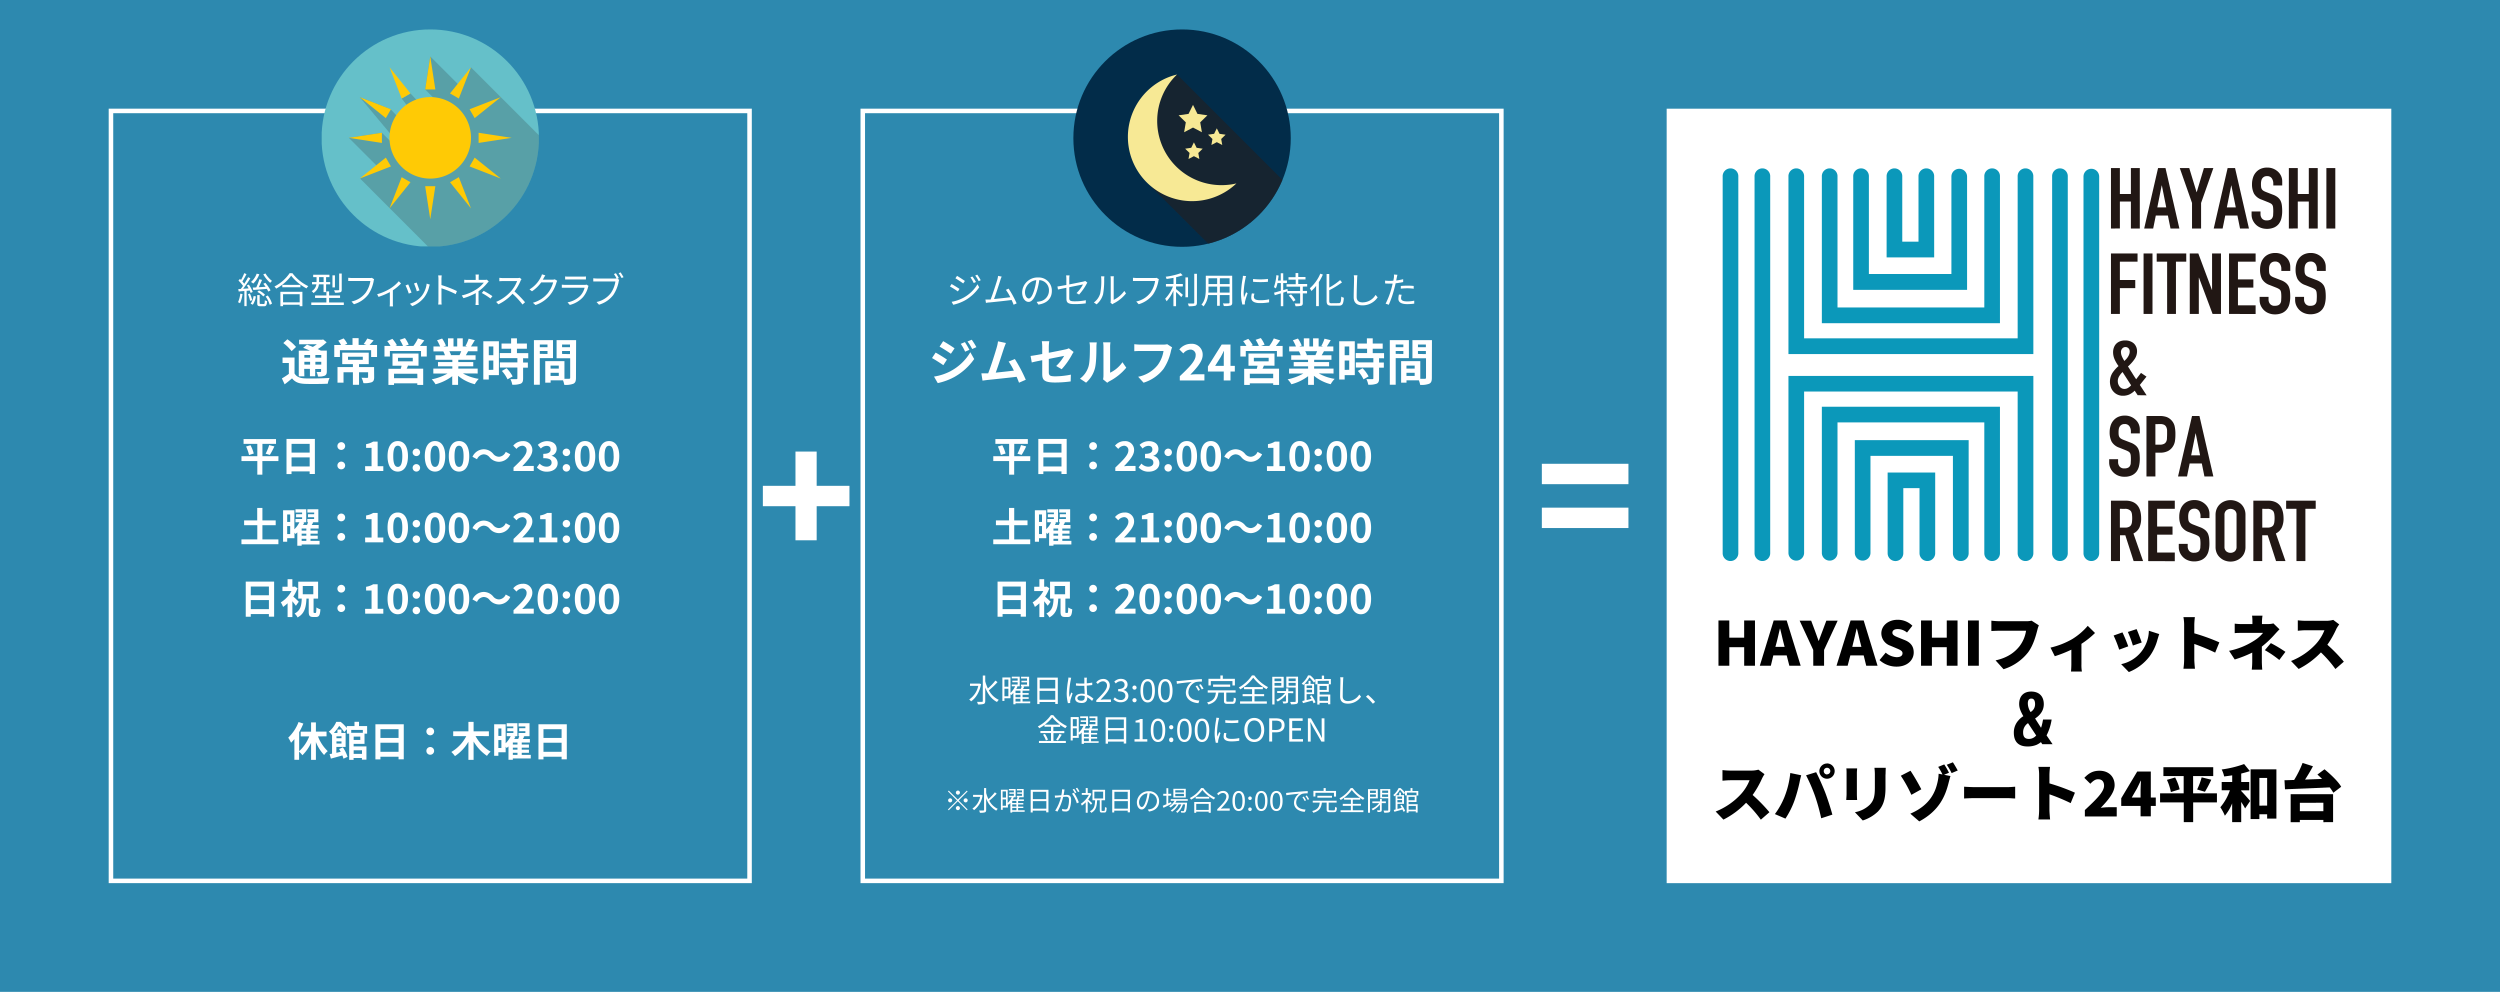 <svg xmlns="http://www.w3.org/2000/svg" viewBox="0 0 1104 438"><defs><clipPath id="clip-path"><circle class="cls-1" cx="190" cy="61" r="48"/></clipPath><clipPath id="clip-path-2"><circle class="cls-1" cx="522" cy="61" r="48"/></clipPath><style>.cls-1{fill:none}.cls-3{fill:#fff}.cls-5{fill:#0b98ba}.cls-13{fill:#f7e995}</style></defs><path fill="#2d89af" d="M0 0h1104v438H0z" id="bg"/><g id="レイヤー_1" data-name="レイヤー 1"><path class="cls-3" d="M736 48h320v342H736z"/><path d="M932.2 100.92v-26.7h3.94v11.44H941V74.22h3.94v26.7H941V89h-4.86v11.89zm14.67 0l6.13-26.7h3.28l6.14 26.7h-3.92l-1.16-5.74H952l-1.16 5.74zm9.74-9.34l-1.93-9.67h-.08l-1.93 9.67zm11.39 9.34V89.63l-5.41-15.41h4.18L970 84.84h.08l3.17-10.62h4.17L972 89.63v11.29zm9.58 0l6.14-26.7H987l6.14 26.7h-3.94l-1.16-5.74h-5.37l-1.16 5.74zm9.74-9.34l-1.94-9.67h-.07l-1.93 9.67zm20.51-9.67h-3.94v-.86a4 4 0 00-.64-2.27 2.38 2.38 0 00-2.14-1 2.58 2.58 0 00-1.32.3 2.65 2.65 0 00-.81.75 3.16 3.16 0 00-.42 1.11 6.73 6.73 0 00-.12 1.29 12 12 0 00.06 1.32 2.31 2.31 0 00.29.93 2.08 2.08 0 00.67.72 6.59 6.59 0 001.22.6l3 1.16a7.32 7.32 0 012.13 1.14 5 5 0 011.27 1.52 6.65 6.65 0 01.58 2 20.18 20.18 0 01.16 2.61 13.45 13.45 0 01-.35 3.13 6.51 6.51 0 01-1.12 2.45 5.42 5.42 0 01-2.13 1.65 7.65 7.65 0 01-3.2.6 7.36 7.36 0 01-2.67-.48 6.52 6.52 0 01-2.12-1.35 6.76 6.76 0 01-1.41-2 5.88 5.88 0 01-.52-2.49v-1.36h3.94v1.2a3.12 3.12 0 00.63 1.9 2.54 2.54 0 002.15.84 3.48 3.48 0 001.56-.28 2 2 0 00.87-.81 2.87 2.87 0 00.37-1.25c0-.49.06-1 .06-1.63a16.08 16.08 0 00-.08-1.73 2.82 2.82 0 00-.31-1.09 2.17 2.17 0 00-.71-.67 8.89 8.89 0 00-1.18-.56l-2.82-1.13a6.2 6.2 0 01-3.42-2.68 9 9 0 01-.87-4.18 9.23 9.23 0 01.43-2.85 6.29 6.29 0 011.27-2.32 5.84 5.84 0 012.07-1.56 7 7 0 013-.58 6.68 6.68 0 012.68.53 6.89 6.89 0 012.11 1.38 5.74 5.74 0 011.78 4.13zm2.93 19.01v-26.7h3.94v11.44h4.87V74.22h3.94v26.7h-3.94V89h-4.87v11.89zm16.57 0v-26.7h3.94v26.7zm-95.13 37.72v-26.7h11.74v3.6h-7.8v8.1h6.79v3.6h-6.79v11.4zm14.4 0v-26.7h3.94v26.7zm10.4 0v-23.1h-4.6v-3.6h13.05v3.6h-4.55v23.1zm10 0v-26.7h3.78l5.99 16.06h.08v-16.06h3.94v26.7h-3.71l-6-16H971v16zm17.34 0v-26.7h11.74v3.6h-7.8v7.84h6.8V127h-6.8v7.83h7.8v3.83zm27.04-19.01h-3.94v-.86a3.93 3.93 0 00-.64-2.27 2.37 2.37 0 00-2.14-1 2.58 2.58 0 00-1.32.3 2.65 2.65 0 00-.81.75 3.28 3.28 0 00-.42 1.11 6.73 6.73 0 00-.11 1.34 11.78 11.78 0 00.06 1.31 2.53 2.53 0 00.29.94 2.09 2.09 0 00.68.71 6.17 6.17 0 001.21.6l3 1.16a7.64 7.64 0 012.12 1.15 5 5 0 011.28 1.52 7.26 7.26 0 01.58 2 20.2 20.2 0 01.15 2.61 13.52 13.52 0 01-.35 3.13 6.36 6.36 0 01-1.12 2.45 5.55 5.55 0 01-2.12 1.65 7.73 7.73 0 01-3.21.6 7.07 7.07 0 01-2.66-.49 6.15 6.15 0 01-2.13-1.35 6.59 6.59 0 01-1.41-2 5.89 5.89 0 01-.52-2.5v-1.39h3.94v1.2a3 3 0 00.64 1.89 2.49 2.49 0 002.14.85 3.71 3.71 0 001.57-.28 2 2 0 00.86-.81 2.87 2.87 0 00.37-1.26c0-.48.06-1 .06-1.63a15.88 15.88 0 00-.08-1.72 2.82 2.82 0 00-.31-1.09 2.17 2.17 0 00-.71-.67 8.78 8.78 0 00-1.18-.57l-2.82-1.12a6.24 6.24 0 01-3.42-2.68 9 9 0 01-.87-4.18 9.23 9.23 0 01.43-2.85 6.49 6.49 0 011.27-2.33 5.82 5.82 0 012.07-1.55 7 7 0 013-.58 6.72 6.72 0 012.69.52 6.81 6.81 0 012.1 1.39 5.68 5.68 0 011.78 4.12zm15.68 0h-3.94v-.86a3.93 3.93 0 00-.64-2.27 2.37 2.37 0 00-2.14-1 2.52 2.52 0 00-1.31.3 2.44 2.44 0 00-.81.75 3.1 3.1 0 00-.43 1.11 6.73 6.73 0 00-.12 1.29 11.78 11.78 0 00.06 1.31 2.53 2.53 0 00.29.94 2.09 2.09 0 00.68.71 6 6 0 001.22.6l3 1.16a7.64 7.64 0 012.12 1.15 5 5 0 011.28 1.52 7.26 7.26 0 01.58 2 20.2 20.2 0 01.15 2.61 13 13 0 01-.35 3.13 6.36 6.36 0 01-1.12 2.45 5.55 5.55 0 01-2.12 1.65 7.73 7.73 0 01-3.21.6 7.07 7.07 0 01-2.66-.49 6.25 6.25 0 01-2.13-1.35 6.59 6.59 0 01-1.41-2 6 6 0 01-.52-2.5v-1.34h3.94v1.2a3 3 0 00.64 1.89 2.49 2.49 0 002.14.85 3.71 3.71 0 001.57-.28 2.13 2.13 0 00.87-.81 3 3 0 00.36-1.26c0-.48.06-1 .06-1.63a13.67 13.67 0 00-.08-1.72 3 3 0 00-.3-1.09 2.2 2.2 0 00-.72-.67 8.78 8.78 0 00-1.18-.57l-2.82-1.12a6.24 6.24 0 01-3.42-2.68 9.12 9.12 0 01-.86-4.18 9.54 9.54 0 01.42-2.85 6.49 6.49 0 011.27-2.33 5.91 5.91 0 012.07-1.55 7.07 7.07 0 013-.58 6.71 6.71 0 012.68.52 6.81 6.81 0 012.1 1.39 5.68 5.68 0 011.78 4.12zM944 174.52l-1.32-2a8.67 8.67 0 01-2.39 1.69 7 7 0 01-2.86.56 5.48 5.48 0 01-2.2-.45 5.39 5.39 0 01-1.82-1.27 5.66 5.66 0 01-1.21-1.93 7.42 7.42 0 01.63-6.4 15.2 15.2 0 012.71-3.07 15.76 15.76 0 01-1.72-2.94 7.87 7.87 0 01-.68-3.21 5.9 5.9 0 01.35-2 4.84 4.84 0 011-1.66 4.7 4.7 0 011.66-1.09 6.06 6.06 0 012.35-.41 5.94 5.94 0 012.24.39 5 5 0 011.63 1 4.71 4.71 0 011.35 3.41 6.08 6.08 0 01-1.2 3.6 18 18 0 01-2.82 3.11c.26.35.52.75.79 1.2s.57.93.91 1.43c.64 1.07 1.29 2.06 1.93 3l2.13-2.81 2.43 1.65-2.94 3.67 3 4.58zm-8.77-6.15a3.61 3.61 0 00.83 2.38 2.63 2.63 0 002.1 1 3 3 0 001.7-.54 5.28 5.28 0 001.24-1.07l-3.78-5.85a9 9 0 00-1.49 1.86 4.21 4.21 0 00-.62 2.22zm1.39-12.83a4.78 4.78 0 00.42 1.86 14.26 14.26 0 001.09 2l.77-.77a6.61 6.61 0 00.77-1 5.55 5.55 0 00.58-1.14 3.65 3.65 0 00.23-1.33 2 2 0 00-.5-1.32 1.88 1.88 0 00-2.82.1 2.46 2.46 0 00-.56 1.6zm8.32 35.85H941v-.87a4 4 0 00-.63-2.26 2.39 2.39 0 00-2.15-1 2.52 2.52 0 00-1.31.3 2.44 2.44 0 00-.81.75 3 3 0 00-.43 1.11 7.65 7.65 0 00-.11 1.29c0 .52 0 1 .05 1.31a2.59 2.59 0 00.29.94 2.18 2.18 0 00.68.71 6.29 6.29 0 001.22.6l3 1.16a7.5 7.5 0 012.12 1.15 4.75 4.75 0 011.28 1.52 6.86 6.86 0 01.58 2 20.15 20.15 0 01.15 2.6 13.41 13.41 0 01-.34 3.13 6.64 6.64 0 01-1.12 2.46 5.59 5.59 0 01-2.13 1.65 7.66 7.66 0 01-3.21.6 7.07 7.07 0 01-2.66-.49 6.41 6.41 0 01-3.53-3.35 5.93 5.93 0 01-.53-2.5v-1.42h3.94v1.2A3.08 3.08 0 00936 206a2.53 2.53 0 002.14.85 3.51 3.51 0 001.57-.29 2 2 0 00.87-.8 2.87 2.87 0 00.36-1.26c0-.48.06-1 .06-1.63a16.25 16.25 0 00-.07-1.72 3.22 3.22 0 00-.31-1.09 2.24 2.24 0 00-.72-.68 9.59 9.59 0 00-1.18-.56l-2.82-1.12a6.25 6.25 0 01-3.41-2.68 9 9 0 01-.87-4.18 9.54 9.54 0 01.42-2.85 6.36 6.36 0 011.28-2.33 5.87 5.87 0 012.06-1.55 7.07 7.07 0 013-.58 6.67 6.67 0 012.68.52 7 7 0 012.11 1.39 5.71 5.71 0 011.77 4.12zm2.94 19.01v-26.7h5.91a9.22 9.22 0 012.86.41 5.6 5.6 0 012.24 1.47 5.66 5.66 0 011.39 2.45 15.37 15.37 0 01.38 3.81 18.41 18.41 0 01-.21 3 6.13 6.13 0 01-.91 2.33 5.72 5.72 0 01-2.16 2 7.44 7.44 0 01-3.55.73h-2v10.5zm3.94-23.1v9.07h1.89a4.16 4.16 0 001.85-.33 2.21 2.21 0 001-.94 3.34 3.34 0 00.37-1.39c0-.55.06-1.16.06-1.84v-1.78a3.79 3.79 0 00-.35-1.48 2.18 2.18 0 00-.93-1 3.68 3.68 0 00-1.77-.34zm10 23.1l6.18-26.7h3.28l6.14 26.7h-3.94l-1.16-5.74h-5.37l-1.16 5.74zm9.74-9.34l-1.93-9.67h-.08l-1.93 9.67zm-39.36 46.72v-26.7h6.33q7 0 7 7.84a9.66 9.66 0 01-.75 4 5.68 5.68 0 01-2.65 2.66l4.25 12.19h-4.17l-3.67-11.4h-2.35v11.4zm3.94-23.1V233h2.24a4 4 0 001.66-.28 2.23 2.23 0 001-.8 3.55 3.55 0 00.43-1.3 14.46 14.46 0 000-3.56 3.39 3.39 0 00-.47-1.33 3.16 3.16 0 00-2.78-1zm12.51 23.1v-26.7h11.74v3.6h-7.8v7.84h6.8v3.59h-6.8V244h7.8v3.83zm27.04-19.01h-3.94v-.87a3.92 3.92 0 00-.64-2.26 2.37 2.37 0 00-2.14-1 2.52 2.52 0 00-1.31.3 2.58 2.58 0 00-.82.75 3.2 3.2 0 00-.42 1.11 6.73 6.73 0 00-.12 1.29 11.91 11.91 0 00.06 1.31 2.59 2.59 0 00.29.94 2.18 2.18 0 00.68.71 6.17 6.17 0 001.21.6l3 1.16a7.64 7.64 0 012.12 1.15 4.88 4.88 0 011.28 1.52 7.17 7.17 0 01.58 2 20.15 20.15 0 01.15 2.6 13.39 13.39 0 01-.35 3.13 6.33 6.33 0 01-1.12 2.46 5.55 5.55 0 01-2.12 1.65 7.73 7.73 0 01-3.21.6 7.07 7.07 0 01-2.66-.49 6.15 6.15 0 01-2.13-1.35 6.59 6.59 0 01-1.41-2 5.92 5.92 0 01-.52-2.5v-1.42h3.94v1.2a3 3 0 00.64 1.89 2.52 2.52 0 002.14.85 3.54 3.54 0 001.57-.29 2 2 0 00.86-.8 2.87 2.87 0 00.37-1.26c0-.48.06-1 .06-1.63a15.88 15.88 0 00-.08-1.72 2.82 2.82 0 00-.31-1.09 2.31 2.31 0 00-.71-.68 10.35 10.35 0 00-1.18-.56l-2.8-1.07a6.24 6.24 0 01-3.42-2.68 9 9 0 01-.87-4.18 9.23 9.23 0 01.43-2.85 6.49 6.49 0 011.27-2.33 5.82 5.82 0 012.07-1.55 7 7 0 013-.58 6.72 6.72 0 012.69.52 6.81 6.81 0 012.1 1.39 5.68 5.68 0 011.78 4.12zm2.7-1.39a6.74 6.74 0 01.58-2.85 6.05 6.05 0 011.55-2.06 6.45 6.45 0 012.1-1.2 7.05 7.05 0 012.38-.41 7.24 7.24 0 014.52 1.61 6.2 6.2 0 011.5 2.06 6.6 6.6 0 01.58 2.85v14.1a6.52 6.52 0 01-.58 2.88 5.81 5.81 0 01-1.5 2 6.82 6.82 0 01-2.15 1.24 7.21 7.21 0 01-2.37.4 7.31 7.31 0 01-2.38-.41 6.38 6.38 0 01-2.1-1.24 5.69 5.69 0 01-1.55-2 6.66 6.66 0 01-.58-2.88zm3.94 14.1a2.5 2.5 0 00.8 2 3 3 0 003.74 0 2.5 2.5 0 00.79-2v-14.1a2.47 2.47 0 00-.79-2 3 3 0 00-3.74 0 2.48 2.48 0 00-.8 2zm12.75 6.3v-26.7h6.34q6.95 0 7 7.84a9.5 9.5 0 01-.76 4 5.7 5.7 0 01-2.64 2.66l4.25 12.19h-4.17l-3.67-11.4H999v11.4zm3.94-23.1V233h2.24a4 4 0 001.66-.28 2.26 2.26 0 001-.8 3.75 3.75 0 00.42-1.3 13.26 13.26 0 000-3.56 3.55 3.55 0 00-.46-1.33 3.18 3.18 0 00-2.78-1zm15.1 23.1v-23.1h-4.56v-3.6h13.06v3.6h-4.56v23.1z" fill="#211714"/><path class="cls-5" d="M764.18 247.75a3.45 3.45 0 01-3.45-3.45V78a3.46 3.46 0 116.91 0v166.3a3.45 3.45 0 01-3.46 3.45m14.08 0a3.45 3.45 0 01-3.45-3.45V78a3.46 3.46 0 116.91 0v166.3a3.45 3.45 0 01-3.46 3.45m131.41 0a3.44 3.44 0 01-3.45-3.45V78a3.46 3.46 0 116.91 0v166.3a3.45 3.45 0 01-3.46 3.45m13.86 0a3.45 3.45 0 01-3.46-3.45V78a3.46 3.46 0 116.93 0v166.3a3.44 3.44 0 01-3.45 3.45m-25.62-91.4H789.78V78a3.46 3.46 0 116.91 0v71.41H891V78a3.46 3.46 0 116.91 0z"/><path class="cls-5" d="M883.18 142.72h-78.65V78a3.46 3.46 0 116.91 0v57.78h64.83V78a3.46 3.46 0 116.91 0z"/><path class="cls-5" d="M868.66 128h-50.27V78a3.46 3.46 0 116.91 0v43h36.44V78a3.46 3.46 0 116.92 0z"/><path class="cls-5" d="M854.13 113.67h-21V78a3.46 3.46 0 116.91 0v28.72h7.17V78a3.46 3.46 0 116.91 0zm40.35 134.08a3.45 3.45 0 01-3.48-3.45v-71.41h-94.31v71.41a3.46 3.46 0 01-6.91 0V166h108.15v78.3a3.45 3.45 0 01-3.45 3.45"/><path class="cls-5" d="M879.72 247.75a3.45 3.45 0 01-3.45-3.45v-57.78h-64.83v57.78a3.46 3.46 0 01-6.91 0v-64.69h78.65v64.69a3.45 3.45 0 01-3.46 3.45"/><path class="cls-5" d="M865.87 247.75a3.45 3.45 0 01-3.46-3.45v-43H826v43a3.46 3.46 0 01-6.91 0v-49.94h50.27v49.94a3.45 3.45 0 01-3.46 3.45"/><path class="cls-5" d="M851.12 247.75a3.45 3.45 0 01-3.46-3.45v-28.73h-7.16v28.73a3.46 3.46 0 01-6.92 0v-35.64h21v35.64a3.45 3.45 0 01-3.46 3.45"/><path class="cls-3" d="M107.1 129.85a13.77 13.77 0 01-1.1 4.05 4.16 4.16 0 00-.9-.43 11.79 11.79 0 001-3.79zm1.81-1.42v6.77h-1v-6.69l-2.51.21-.18-1.06 1.09-.06c.34-.4.67-.87 1-1.36a15.07 15.07 0 00-2-2.32l.64-.76.48.47a21.13 21.13 0 001.42-3l1 .42a36.13 36.13 0 01-1.82 3.26 11.29 11.29 0 01.84 1c.65-1 1.25-2 1.7-2.89l1 .46a47.84 47.84 0 01-3.21 4.64l2.45-.16c-.26-.44-.53-.91-.8-1.31l.86-.37a13.51 13.51 0 011.74 3.25l-.92.45c-.1-.3-.24-.69-.42-1.09zm1.46 1.2a15.57 15.57 0 011 2.93l-.94.3a14.53 14.53 0 00-.93-2.94zm.3 4.48a7.66 7.66 0 001.32-3.39l1 .17a8.71 8.71 0 01-1.33 3.67zm3.85-13a11 11 0 01-2.69 4.11 5.78 5.78 0 00-1-.7 8.55 8.55 0 002.51-3.67zm-2.9 5.87c.45 0 1 0 1.55-.08a29.51 29.51 0 001.38-3.6l1.18.3c-.43 1-1 2.26-1.45 3.24l3-.2c-.32-.46-.66-.91-1-1.31l.9-.45a19.87 19.87 0 012.3 3.33l-1 .56a12.39 12.39 0 00-.64-1.2c-2.18.2-4.4.37-6 .48zm4.83 7.27c.39 0 .45-.21.5-1.68a3.15 3.15 0 001 .41c-.12 1.83-.41 2.26-1.32 2.26H115c-1.15 0-1.42-.3-1.42-1.44v-3.5h1.09v3.46c0 .38.06.45.48.45zm-2.08-6a8.33 8.33 0 012.66 1.94l-.77.72a8.88 8.88 0 00-2.62-2zm2.87-7.49a11.61 11.61 0 002.89 3.3 5.45 5.45 0 00-.81.85 14.6 14.6 0 01-3.06-3.75zm1 9.73a10.6 10.6 0 011.87 3.61l-1 .52a11.31 11.31 0 00-1.81-3.66zm10.9-9.84a19 19 0 007 5.71 5.64 5.64 0 00-.79 1 21.47 21.47 0 01-6.77-5.59 19.62 19.62 0 01-6.64 5.69 4.53 4.53 0 00-.74-.95 18 18 0 006.71-5.89zm-5.33 8.21h9.73v6.37h-1.22v-.65H125v.65h-1.17zm8.85-3.06v1.06h-8v-1.06zm-7.66 4.13v3.57h7.34v-3.57zm26.83 3.64v1.12h-14.37v-1.12h6.67v-2h-5v-1.09h5v-1.79h1.2v1.79h4.84v1.09h-4.84v2zm-11-8a5.12 5.12 0 01-2.4 3.83 5.15 5.15 0 00-.79-.83 4.15 4.15 0 002.08-3h-1.93v-1h2v-2.19h-1.49v-1.06h7.18v1.06H144v2.19h1.81v1H144V129h-1.12v-3.43zm.08-1h2v-2.19h-2v2.19zm7 2.34h-1.1v-5.33h1.1zm3 1c0 .65-.13 1-.61 1.15a8 8 0 01-2.39.19 3.7 3.7 0 00-.4-1.09 14.81 14.81 0 001.95 0c.25 0 .31-.06.31-.28v-7.1h1.14zm14.09-3.75a15.58 15.58 0 01-2.38 5.9 12.25 12.25 0 01-6.31 4.29l-1.09-1.2a10.59 10.59 0 006.24-3.86 12.06 12.06 0 002.1-5.21h-9.78v-1.4c.45 0 1.07.09 1.6.09h8a3.21 3.21 0 00.84-.08l1 .63a3.15 3.15 0 00-.22.84zm7.29 3.29a16 16 0 003.81-3.26l1 1a19.8 19.8 0 01-3.61 3v5.7a7.86 7.86 0 00.08 1.41h-1.48a12.62 12.62 0 00.07-1.41v-4.9a30.2 30.2 0 01-5 2.11l-.61-1.18a22 22 0 005.74-2.47zm9.44 1.75l-1.22.45a28.33 28.33 0 00-1.42-3.61l1.18-.46c.32.69 1.16 2.79 1.46 3.62zm7.81-2.72a12.53 12.53 0 01-2.27 4.91 12.21 12.21 0 01-5.22 3.81l-1.05-1.07a10.85 10.85 0 005.21-3.41 11 11 0 002.21-5.48l1.37.44c-.12.32-.18.59-.25.8zm-4.29 1.76l-1.18.41a30.15 30.15 0 00-1.25-3.47l1.17-.4c.27.64 1.01 2.75 1.26 3.46zm8.37-4.96a9.77 9.77 0 00-.13-1.67h1.57c-.05.5-.11 1.19-.11 1.67v2.6a50.93 50.93 0 016.83 2.65l-.54 1.36a41.88 41.88 0 00-6.29-2.58v5.28c0 .46 0 1.36.1 1.89h-1.55a14.14 14.14 0 00.11-1.89zm17.76-.69v1H214a3.87 3.87 0 001-.09l.83.8c-.29.3-.64.67-.9 1a19.9 19.9 0 01-3.61 3.33v4.3c0 .56 0 1.27.08 1.76H210c0-.46.09-1.2.09-1.76v-3.49a25.36 25.36 0 01-5.41 2.23l-.77-1.19a19.92 19.92 0 006.48-2.72 13.24 13.24 0 003.25-2.93H207c-.56 0-1.47 0-2 .07v-1.35a17.77 17.77 0 001.94.08h3.13v-1a8.79 8.79 0 00-.08-1.41h1.48a8.65 8.65 0 00-.09 1.37zm1.38 6.8l.83-.94a36.54 36.54 0 013.86 2.32l-.84 1.08a28.49 28.49 0 00-3.85-2.46zm17.12-5.39a20.47 20.47 0 01-2.69 4.69 44.71 44.71 0 014.67 4.78l-1.12 1a36.42 36.42 0 00-4.4-4.75 20.2 20.2 0 01-6.24 4.67l-1-1.07a18.33 18.33 0 006.6-4.75 14.44 14.44 0 002.66-4.45h-6.25c-.56 0-1.44.06-1.61.08v-1.5c.22 0 1.13.1 1.61.1h6.18a4.32 4.32 0 001.2-.13l.82.62a3.82 3.82 0 00-.43.71zm10.2-1.17a7.58 7.58 0 01-.38.67h4.3a2.74 2.74 0 001-.16l1.07.66a4.87 4.87 0 00-.37.84 15.4 15.4 0 01-2.85 5.51 13.93 13.93 0 01-6.37 4.35l-1.15-1a13 13 0 006.39-4 13.39 13.39 0 002.56-5H239a16.16 16.16 0 01-4.07 3.94l-1.1-.83a13.22 13.22 0 005-5.41 5.6 5.6 0 00.5-1.27l1.49.48a13.74 13.74 0 00-.74 1.22zm19.62 3.94a11.06 11.06 0 01-2.33 4.54 11.67 11.67 0 01-5.74 3.35l-1-1.14a10.63 10.63 0 005.64-2.93 8.2 8.2 0 001.9-3.54H248.1v-1.34c.6.06 1.14.09 1.57.09h8.44a2.06 2.06 0 00.88-.13l.91.58a2.36 2.36 0 00-.2.52zm-8.7-4.61h6.3a10.45 10.45 0 001.45-.08v1.32h-9.19v-1.32a10.67 10.67 0 001.44.08zm22.27.65l-.61.27.79.5a2.7 2.7 0 00-.24.8 16 16 0 01-2.39 5.91 12.25 12.25 0 01-6.31 4.27l-1.08-1.2a10.64 10.64 0 006.24-3.84 12.22 12.22 0 002.1-5.22h-9.78v-1.43a11.1 11.1 0 001.6.12h8a3.3 3.3 0 00.68-.05 19.12 19.12 0 00-1.16-1.92l.88-.37c.38.59 1.01 1.55 1.28 2.16zm2.1-.41l-.88.38a17.36 17.36 0 00-1.32-2.13l.88-.37c.4.55.95 1.51 1.32 2.12zm-145.3 42.52c.86 1.47 2.38 2.09 4.62 2.18 2.62.11 7.84 0 10.85-.2a10.84 10.84 0 00-.81 2.55c-2.71.13-7.37.18-10.06.07s-4.38-.75-5.7-2.44c-1 .85-2 1.71-3.28 2.64l-1.21-2.62a31.33 31.33 0 003.08-2v-4.8h-2.79v-2.4h5.3zm-1.3-9.84a17.92 17.92 0 00-3.67-3.58l1.8-1.67a18.63 18.63 0 013.83 3.38zm5.64 11.12h-2.47v-11.34h4.93c-1-.46-2-.9-3-1.25l1.7-1.41c.77.29 1.69.64 2.59 1a20.67 20.67 0 001.76-1.17h-7.83v-2h10.1l.51-.13 1.56 1.25a24.72 24.72 0 01-3.92 3c.49.24 1 .46 1.32.68h2.67v9.07c0 1.06-.2 1.61-.91 2a6.68 6.68 0 01-3 .37 7 7 0 00-.64-2h1.68c.22 0 .33-.11.33-.33v-1h-2.6v3.21h-2.33v-3.25h-2.53zm0-9.44v1.18h2.53v-1.18zm2.53 4.24v-1.23h-2.53V161zm4.93-4.24h-2.6v1.18h2.6zm0 4.24v-1.23h-2.6V161zm24.64-8.64v5.3h-2.62v-3h-13.78v3h-2.5v-5.3h3a12.36 12.36 0 00-1.24-1.92l2.38-1a10.89 10.89 0 011.61 2.36l-1.19.53h3.5v-3h2.7v3h3.46l-1.23-.44a15 15 0 001.58-2.4l2.82.83c-.64.77-1.26 1.46-1.81 2zm-1.28 14.21c0 1.21-.24 1.85-1.12 2.24a9.76 9.76 0 01-3.63.38 9.24 9.24 0 00-.84-2.38c1 .05 2.16.05 2.47.05s.44-.09.44-.33v-2.14h-4v5.55h-2.71v-5.55h-4.14V169h-2.66v-6.89h6.8v-1.32h-4.71v-5.06h11.71v5.06h-4.29v1.32h6.64zm-11.55-7.68h6.53v-1.36h-6.53zm34.78-6.12v4.69h-2.53V155h-13.75v2.46h-2.4v-4.69h2.69a17.86 17.86 0 00-1.46-2.13l2.27-1a13.85 13.85 0 012 2.82l-.7.3h3.38a16.88 16.88 0 00-1.43-2.7l2.29-.77a14.38 14.38 0 011.67 2.9l-1.54.57h3.61a16 16 0 002-3.32l2.82.88c-.64.84-1.3 1.72-1.92 2.44zm-8.29 8.69c-.18.49-.38.93-.57 1.35h7.28V170h-2.6v-.73H174v.73h-2.48v-7.15H177c.11-.44.24-.9.33-1.35h-4v-5.39h11.49v5.39zm4.11 3.59H174V167h10.32zm-8.53-5.5h6.53V158h-6.53zm28.68 5.35a19.86 19.86 0 007 2.4 11.85 11.85 0 00-1.76 2.37 18.64 18.64 0 01-7.39-3.72v4h-2.58v-3.82a20.86 20.86 0 01-7.37 3.56 12 12 0 00-1.67-2.18 23.06 23.06 0 007-2.57h-6.31v-2.16h8.4v-1h-6.34v-1.89h6.34v-1h-7.44v-2h4.18a9.6 9.6 0 00-.74-1.71h.26-4.6V153h2.95a20.4 20.4 0 00-1.36-2.73l2.24-.77a16.41 16.41 0 011.67 3.1l-1.08.4h2v-3.59h2.44V153h1.63v-3.59h2.46V153h2l-.79-.24a16.9 16.9 0 001.38-3.19l2.75.66c-.61 1-1.21 2-1.71 2.77h2.86v2.13h-4.14c-.35.64-.7 1.24-1 1.76h4.31v2h-7.63v1h6.6v1.89h-6.6v1h8.55v2.16zm-6-9.82a12.92 12.92 0 01.75 1.7l-.38.06h4.12c.26-.52.53-1.16.77-1.76zm21.89 10.59h-4.47v1.93h-2.42v-16.89h6.89zM215.85 153v3.87h2V153zm2 10.3v-4.1h-2v4.14zm13.15-5.11v1.89h2.11v2.27H231v4.79c0 1.26-.24 1.92-1.1 2.31a9.65 9.65 0 01-3.68.44 8.61 8.61 0 00-.83-2.46h2.62c.33 0 .46-.09.46-.39v-4.73h-7.72v-2.27h7.72v-1.89h-7.77v-2.25h5V154h-4.22v-2.29h4.22v-2.31h2.58v2.31h4.4V154h-4.4v1.94h5v2.29zm-7.28 4.42a15.18 15.18 0 012.66 3.61l-2.25 1.3a15.08 15.08 0 00-2.5-3.7zm14.66-4.47v11.77h-2.6V150.2h8.43v7.94zm0-6v1.17h3.39v-1.17zm3.39 4.18V155h-3.39v1.25zm12.58 10.54c0 1.41-.28 2.18-1.16 2.6a9.56 9.56 0 01-4 .5 10.09 10.09 0 00-.57-2h-5.46V169h-2.38v-9.51h8.48v7.79h2c.33 0 .53-.13.53-.48v-8.6h-6v-8h8.62zm-7.59-5.41h-3.63v1.32h3.63zm0 4.55v-1.36h-3.63V166zm1.45-13.86v1.17h3.5v-1.17zm3.5 4.23V155h-3.5v1.3zm-128.77 47.24h-7.08v6h-2.23v-6h-7v-2.16h7V196h-6.07v-2.12h14.33V196h-6v5.46h7.08zm-12.32-7a16.14 16.14 0 011.44 3.67l-2.09.65a17.6 17.6 0 00-1.31-3.75zm6.68 3.74a20.81 20.81 0 001.57-3.8l2.29.58a31.06 31.06 0 01-2 3.76zm21.75-6.52v15.48h-2.31v-1.13h-8v1.17h-2.22v-15.52zm-10.3 2.17v3.87h8V196zm8 10v-4h-8v4zm12.25-9a1.71 1.71 0 111.71 1.68A1.67 1.67 0 01149 197zm0 8.59a1.71 1.71 0 111.71 1.68 1.67 1.67 0 01-1.71-1.65zm12.22.27h2.86v-8.09h-2.41v-1.64a8.71 8.71 0 003.1-1.11h2v10.84h2.5V208h-8zm9.92-4.41c0-4.4 1.78-6.68 4.52-6.68s4.5 2.3 4.5 6.68-1.77 6.8-4.5 6.8-4.52-2.39-4.52-6.8zm6.52 0c0-3.61-.85-4.61-2-4.61s-2 1-2 4.61.86 4.73 2 4.73 2-1.12 2-4.73zm4.56-1.75a1.65 1.65 0 111.64 1.71 1.65 1.65 0 01-1.64-1.71zm0 6.82a1.65 1.65 0 111.64 1.73 1.65 1.65 0 01-1.64-1.73zm5.37-5.07c0-4.4 1.78-6.68 4.52-6.68s4.5 2.3 4.5 6.68-1.77 6.8-4.5 6.8-4.52-2.39-4.52-6.8zm6.52 0c0-3.61-.85-4.61-2-4.61s-2 1-2 4.61.87 4.73 2 4.73 2-1.12 2-4.73zm4.08 0c0-4.4 1.78-6.68 4.52-6.68s4.5 2.3 4.5 6.68-1.76 6.8-4.5 6.8-4.52-2.39-4.52-6.8zm6.52 0c0-3.61-.85-4.61-2-4.61s-2 1-2 4.61.87 4.73 2 4.73 2-1.12 2-4.73zm8.8-.81a3.51 3.51 0 00-2.86 2.16l-2-1.08a5.55 5.55 0 014.89-3.32 5.45 5.45 0 014.25 2 3.3 3.3 0 002.69 1.3 3.52 3.52 0 002.86-2.16l2 1.08a5.57 5.57 0 01-4.9 3.31 5.47 5.47 0 01-4.25-2 3.3 3.3 0 00-2.68-1.29zm13.26 5.83c3.48-3.31 5.77-5.58 5.77-7.51a1.88 1.88 0 00-2-2.11 3.51 3.51 0 00-2.45 1.39l-1.44-1.44a5.36 5.36 0 014.23-2 3.89 3.89 0 014.2 4c0 2.27-2.09 4.61-4.47 7.09.67-.07 1.55-.14 2.18-.14h2.92V208h-8.94zm10.3-.07l1.24-1.68a4.22 4.22 0 003 1.37c1.35 0 2.27-.65 2.27-1.76 0-1.26-.77-2-3.67-2v-1.91c2.45 0 3.24-.81 3.24-1.92s-.65-1.61-1.78-1.61a3.62 3.62 0 00-2.52 1.19l-1.35-1.62a5.91 5.91 0 014-1.65c2.58 0 4.32 1.26 4.32 3.49a3.07 3.07 0 01-2.21 2.93v.09a3.28 3.28 0 012.65 3.21c0 2.38-2.15 3.76-4.68 3.76a5.68 5.68 0 01-4.51-1.89zm11.41-6.7a1.65 1.65 0 111.64 1.71 1.64 1.64 0 01-1.64-1.71zm0 6.82a1.65 1.65 0 111.64 1.73 1.64 1.64 0 01-1.64-1.73zm5.37-5.07c0-4.4 1.78-6.68 4.52-6.68s4.5 2.3 4.5 6.68-1.77 6.8-4.5 6.8-4.52-2.39-4.52-6.8zm6.51 0c0-3.61-.84-4.61-2-4.61s-2 1-2 4.61.86 4.73 2 4.73 2-1.12 2-4.73zm4.09 0c0-4.4 1.78-6.68 4.52-6.68s4.5 2.3 4.5 6.68-1.77 6.8-4.5 6.8-4.52-2.39-4.52-6.8zm6.52 0c0-3.61-.85-4.61-2-4.61s-2 1-2 4.61.86 4.73 2 4.73 2.03-1.12 2.03-4.73zM122.94 238.2v2.11h-16.32v-2.11h7v-6.26h-5.82v-2.13h5.78v-5.52h2.3v5.52h5.87v2.13h-5.87v6.26zm18.18 2.24h-7.91v.56h-1.92v-5.89c-.27.25-.54.47-.81.69-.11-.16-.27-.38-.44-.58v2.45h-3.22v1.57H125v-13.91h5v8.39a11.17 11.17 0 002.22-3.1h-1.75v-1.42h2.94v-.79h-2.67v-1.33h2.67v-.76h-2.92v-1.44h4.74v5.74h-1.48l.61.18a11.26 11.26 0 01-.54 1h1.78a12 12 0 00.44-1.21h-.33v-1.39h3v-.79H136v-1.33h2.74v-.76h-3v-1.44h4.84v5.74h-2.78l.51.09c-.2.38-.43.76-.65 1.12h3.06v1.58h-3.6v.89h3.19v1.37h-3.19v.89h3.19v1.37h-3.19v.92h4zm-14.3-13.24v3.28h1.33v-3.28zm1.33 8.63v-3.51h-1.33v3.51zm7.12-2.42h-2.06v.89h2.06zm0 2.26h-2.06v.89h2.06zm-2.06 3.18h2.06v-.92h-2.06zM149 228.53a1.71 1.71 0 111.71 1.68 1.67 1.67 0 01-1.71-1.68zm0 8.59a1.71 1.71 0 111.71 1.68 1.67 1.67 0 01-1.71-1.68zm12.22.24h2.86v-8.09h-2.41v-1.64a8.71 8.71 0 003.1-1.11h2v10.84h2.5v2.14h-8zm9.92-4.36c0-4.4 1.78-6.68 4.52-6.68s4.5 2.3 4.5 6.68-1.77 6.8-4.5 6.8-4.52-2.44-4.52-6.8zm6.52 0c0-3.61-.85-4.61-2-4.61s-2 1-2 4.61.86 4.73 2 4.73 2-1.17 2-4.73zm4.56-1.8a1.65 1.65 0 111.64 1.71 1.65 1.65 0 01-1.64-1.71zm0 6.82a1.65 1.65 0 111.64 1.73 1.65 1.65 0 01-1.64-1.75zm5.37-5.02c0-4.4 1.78-6.68 4.52-6.68s4.5 2.3 4.5 6.68-1.77 6.8-4.5 6.8-4.52-2.44-4.52-6.8zm6.52 0c0-3.61-.85-4.61-2-4.61s-2 1-2 4.61.87 4.73 2 4.73 2-1.17 2-4.73zm4.08 0c0-4.4 1.78-6.68 4.52-6.68s4.5 2.3 4.5 6.68-1.76 6.8-4.5 6.8-4.52-2.44-4.52-6.8zm6.52 0c0-3.61-.85-4.61-2-4.61s-2 1-2 4.61.87 4.73 2 4.73 2-1.17 2-4.73zm8.8-.86a3.51 3.51 0 00-2.86 2.16l-2-1.08a5.55 5.55 0 014.89-3.32 5.45 5.45 0 014.25 2 3.3 3.3 0 002.69 1.3 3.52 3.52 0 002.86-2.16l2 1.08a5.57 5.57 0 01-4.9 3.31 5.47 5.47 0 01-4.25-2 3.3 3.3 0 00-2.68-1.29zm13.26 5.86c3.48-3.31 5.77-5.58 5.77-7.51a1.88 1.88 0 00-2-2.11 3.51 3.51 0 00-2.45 1.39l-1.44-1.44a5.36 5.36 0 014.23-2 3.89 3.89 0 014.2 4c0 2.27-2.09 4.61-4.47 7.09.67-.07 1.55-.14 2.18-.14h2.92v2.23h-8.94zm11.31-.64h2.86v-8.09h-2.41v-1.64a8.58 8.58 0 003.09-1.11h2v10.84h2.5v2.14h-8zm10.4-6.16a1.65 1.65 0 111.64 1.71 1.64 1.64 0 01-1.64-1.71zm0 6.82a1.65 1.65 0 111.64 1.73 1.64 1.64 0 01-1.64-1.75zm5.37-5.02c0-4.4 1.78-6.68 4.52-6.68s4.5 2.3 4.5 6.68-1.77 6.8-4.5 6.8-4.52-2.44-4.52-6.8zm6.51 0c0-3.61-.84-4.61-2-4.61s-2 1-2 4.61.86 4.73 2 4.73 2-1.17 2-4.73zm4.09 0c0-4.4 1.78-6.68 4.52-6.68s4.5 2.3 4.5 6.68-1.77 6.8-4.5 6.8-4.52-2.44-4.52-6.8zm6.52 0c0-3.61-.85-4.61-2-4.61s-2 1-2 4.61.86 4.73 2 4.73S271 236.56 271 233zm-149.92 23.83v15.48h-2.31v-1.13h-8v1.17h-2.22v-15.52zm-10.3 2.17v3.87h8V259zm8 10v-4h-8v4zm11.91-1.49c-.36-.53-1-1.28-1.55-2v7H127v-6.11a14.5 14.5 0 01-2 1.62 9.08 9.08 0 00-1-2 13.44 13.44 0 004.72-5h-4v-1.93H127v-3.31h2.11v3.31h.74l.36-.09 1.19.77a18 18 0 01-1.88 3.68c.79.68 2.09 1.92 2.43 2.28zm8.66 3.18c.29 0 .36-.39.41-2.44a6 6 0 001.77.82c-.17 2.63-.63 3.39-1.95 3.39h-1.22c-1.61 0-2-.61-2-2.43v-5.69h-1c-.18 3.78-.78 6.61-3.91 8.32a6.47 6.47 0 00-1.35-1.73c2.67-1.33 3.06-3.55 3.19-6.59h-1.56v-7.47h8.77v7.47h-2V270c0 .57.05.66.3.66zm-5.62-8.26h4.65v-3.66h-4.65zM149 260a1.71 1.71 0 111.71 1.68A1.67 1.67 0 01149 260zm0 8.59a1.71 1.71 0 111.71 1.68 1.67 1.67 0 01-1.71-1.65zm12.22.27h2.86v-8.09h-2.41v-1.64a8.71 8.71 0 003.1-1.11h2v10.84h2.5V271h-8zm9.92-4.41c0-4.4 1.78-6.68 4.52-6.68s4.5 2.3 4.5 6.68-1.77 6.8-4.5 6.8-4.52-2.39-4.52-6.8zm6.52 0c0-3.61-.85-4.61-2-4.61s-2 1-2 4.61.86 4.73 2 4.73 2-1.12 2-4.73zm4.56-1.75a1.65 1.65 0 111.64 1.71 1.65 1.65 0 01-1.64-1.71zm0 6.82a1.65 1.65 0 111.64 1.73 1.65 1.65 0 01-1.64-1.73zm5.37-5.07c0-4.4 1.78-6.68 4.52-6.68s4.5 2.3 4.5 6.68-1.77 6.8-4.5 6.8-4.52-2.39-4.52-6.8zm6.52 0c0-3.61-.85-4.61-2-4.61s-2 1-2 4.61.87 4.73 2 4.73 2-1.12 2-4.73zm4.08 0c0-4.4 1.78-6.68 4.52-6.68s4.5 2.3 4.5 6.68-1.76 6.8-4.5 6.8-4.52-2.39-4.52-6.8zm6.52 0c0-3.61-.85-4.61-2-4.61s-2 1-2 4.61.87 4.73 2 4.73 2-1.12 2-4.73zm8.8-.81a3.51 3.51 0 00-2.86 2.16l-2-1.08a5.55 5.55 0 014.89-3.32 5.45 5.45 0 014.25 2 3.3 3.3 0 002.69 1.3 3.52 3.52 0 002.86-2.16l2 1.08a5.57 5.57 0 01-4.9 3.31 5.47 5.47 0 01-4.25-2 3.3 3.3 0 00-2.68-1.29zm13.26 5.83c3.48-3.31 5.77-5.58 5.77-7.51a1.88 1.88 0 00-2-2.11 3.51 3.51 0 00-2.45 1.39l-1.44-1.44a5.36 5.36 0 014.23-2 3.89 3.89 0 014.2 4.05c0 2.27-2.09 4.61-4.47 7.09.67-.07 1.55-.14 2.18-.14h2.92v2.2h-8.94zm10.62-5.02c0-4.4 1.79-6.68 4.52-6.68s4.51 2.3 4.51 6.68-1.77 6.8-4.51 6.8-4.52-2.39-4.52-6.8zm6.52 0c0-3.61-.84-4.61-2-4.61s-2 1-2 4.61.86 4.73 2 4.73 2-1.12 2-4.73zm4.57-1.75a1.65 1.65 0 111.64 1.71 1.64 1.64 0 01-1.64-1.71zm0 6.82a1.65 1.65 0 111.64 1.73 1.64 1.64 0 01-1.64-1.73zm5.37-5.07c0-4.4 1.78-6.68 4.52-6.68s4.5 2.3 4.5 6.68-1.77 6.8-4.5 6.8-4.52-2.39-4.52-6.8zm6.51 0c0-3.61-.84-4.61-2-4.61s-2 1-2 4.61.86 4.73 2 4.73 2-1.12 2-4.73zm4.09 0c0-4.4 1.78-6.68 4.52-6.68s4.5 2.3 4.5 6.68-1.77 6.8-4.5 6.8-4.52-2.39-4.52-6.8zm6.52 0c0-3.61-.85-4.61-2-4.61s-2 1-2 4.61.86 4.73 2 4.73 2.03-1.12 2.03-4.73zM140.43 325.2a17.52 17.52 0 004.31 6.51 7.7 7.7 0 00-1.61 1.71 18.31 18.31 0 01-3.63-5.72v7.87h-2.13v-7.51a18.31 18.31 0 01-3.83 5.45 13.33 13.33 0 00-1.46-1.58v3.6H130v-9.15a14.7 14.7 0 01-1.48 1.62 15.29 15.29 0 00-1.24-2.25 18.42 18.42 0 004.56-6.91l2.12.68a27.69 27.69 0 01-1.85 3.8v8.39a17.08 17.08 0 004.44-6.51h-3.75v-2.09h4.57V319h2.13v4.07h4.7v2.09zm15.73 3.29v1.12h5.66v5.85h-2v-.72h-3.68v.83h-1.94V324h-1v-2l-1.2 1.34a13 13 0 00-2.23-2.77 15.41 15.41 0 01-2.33 3.08h1.57v-1.5h1.75v1.5h1.87v6.21h-4.09v2.59l1.91-.45c-.23-.43-.47-.84-.7-1.24l1.67-.72a16.53 16.53 0 012.07 4.18l-1.81.82a12.32 12.32 0 00-.49-1.44c-1.78.53-3.6 1-5.06 1.41l-.58-2 1.08-.2v-8.41l-.12.11a5.62 5.62 0 00-1.32-1.39 11.1 11.1 0 003.3-4.35h1.93a15.62 15.62 0 012.73 2.72v-.87h3.39v-1.87h2v1.87h3.58V324h-1.15v4.48zm-7.58-3.31v.82h2.22v-.86zm2.22 3.15v-.92h-2.22v.92zm4.3-6v1.28h5.13v-1.28zm4 2.95h-2.92v1.48h2.92zm-2.92 6.05v1.57h3.68v-1.57zm22.12-11.5v15.48H176v-1.13h-8v1.17h-2.22v-15.52zM168 322v3.87h8V322zm8 10v-4h-8v4zm12.29-9a1.71 1.71 0 113.42 0 1.71 1.71 0 01-3.42 0zm0 8.58a1.71 1.71 0 111.71 1.72 1.68 1.68 0 01-1.71-1.68zm21.71-6.53a17.78 17.78 0 006.66 6.88 8.43 8.43 0 00-1.6 1.87 19.92 19.92 0 01-5.92-6.35v8.12h-2.29v-8a19.08 19.08 0 01-5.94 6.33 11.12 11.12 0 00-1.61-1.83 17.1 17.1 0 006.61-7h-5.78v-2.12h6.72v-4.18h2.29v4.18h6.75v2.12zm24.38 9.89h-7.91v.59h-1.93v-5.89c-.27.25-.54.47-.81.69a7.1 7.1 0 00-.43-.58v2.45h-3.22v1.57h-1.86v-13.94h5.08v8.39a11.17 11.17 0 002.22-3.1h-1.75v-1.42h2.94v-.79H224v-1.33h2.67v-.76h-2.92v-1.44h4.73v5.74h-1.47l.61.18a11.26 11.26 0 01-.54 1h1.78a11.82 11.82 0 00.43-1.21H229v-1.39h3v-.79h-2.74v-1.33H232v-.76h-3v-1.44h4.84v5.74h-2.81l.51.09c-.2.38-.44.76-.65 1.12H234v1.58h-3.6v.89h3.18v1.37h-3.18v.89h3.18v1.37h-3.18v.92h4zm-14.3-13.24v3.3h1.33v-3.3zm1.33 8.63v-3.51h-1.33v3.51zm7.11-2.42h-2.05v.89h2.05zm0 2.26h-2.05v.89h2.05zm-2.05 3.18h2.05v-.92h-2.05zm23.83-13.52v15.48H248v-1.13h-8v1.17h-2.22v-15.52zM240 322v3.87h8V322zm8 10v-4h-8v4z"/><path d="M901.28 327.72a9 9 0 01-1.92 1.19 10.18 10.18 0 01-4 .73c-4 0-6.05-2.08-6.05-6.08a7.88 7.88 0 012-5.4 8.92 8.92 0 012.2-1.89c-1.37-2.4-1.85-3.84-1.85-5.38 0-3.45 2-5.5 5.31-5.5 3.49 0 5.57 2.08 5.57 5.57 0 2.52-1.28 4.64-3.84 6.33l2.62 4.1a11.35 11.35 0 00.51-1.76 11.67 11.67 0 00.26-1.31l.1-.39v-.19H906a22.34 22.34 0 01-2.24 7l2.66 3.9h-4.54zm-5.7-8.38a4.76 4.76 0 00-2.17 4.16c0 1.89.83 2.81 2.53 2.81a4 4 0 002.27-.67 3.49 3.49 0 00.7-.57 2.52 2.52 0 01.29-.26zm3.11-8.38c0-1.6-.55-2.47-1.63-2.47s-1.57.74-1.57 2.15a7.25 7.25 0 001.22 3.8 3.94 3.94 0 001.98-3.44zM758.87 274h4.79v7.6h6.56V274H775v20h-4.77v-8.2h-6.56v8.2h-4.79zm24.39 0H789l6.18 20h-5l-1.18-4.59h-5.9L782 294h-4.87zm.75 11.67h4.07l-.42-1.68c-.54-2-1-4.37-1.58-6.4H786c-.48 2.09-1 4.42-1.53 6.4zm16.71 1.33l-6-12.91h5.09l1.66 4.44 1.61 4.45h.11c.56-1.55 1.09-2.95 1.66-4.45l1.66-4.44h5l-6 12.91v7h-4.77zm16.5-13H823l6.13 20h-5l-1.13-4.59h-5.89l-1.2 4.59H811zm.75 11.67H822l-.43-1.68c-.54-2-1-4.37-1.58-6.4h-.11c-.48 2.09-1 4.42-1.52 6.4zM830 291.5l2.73-3.29a8 8 0 004.82 2c1.77 0 2.6-.67 2.6-1.74s-1.1-1.53-2.81-2.25l-2.54-1.07a5.84 5.84 0 01-4-5.46c0-3.35 3-6 7.23-6a9.22 9.22 0 016.48 2.63l-2.38 3a6.47 6.47 0 00-4.1-1.52c-1.47 0-2.35.59-2.35 1.63s1.23 1.56 3 2.25l2.49 1c2.46 1 3.93 2.65 3.93 5.46 0 3.33-2.78 6.25-7.6 6.25a11.19 11.19 0 01-7.5-2.89zm18.33-17.5h4.8v7.6h6.56V274h4.76v20h-4.76v-8.2h-6.56v8.2h-4.8zm20.73 0h4.79v20h-4.79zm30.61 4.3c-.65 2.51-1.74 6.58-4 9.69a22 22 0 01-10.9 7.53l-3.53-3.89c5.38-1.2 8.41-3.56 10.52-6.18a15 15 0 002.95-6.91h-11.83c-1.32 0-2.79.08-3.49.13v-4.58c.84.11 2.6.24 3.49.24h11.81a10.38 10.38 0 002.46-.24l3.21 2.06a13.75 13.75 0 00-.69 2.15zm15.42 3.93a28.87 28.87 0 006.86-5.86l3.21 3.16a38 38 0 01-6 4.79v9a15.84 15.84 0 00.21 3.22h-4.82c.08-.59.16-2.2.16-3.22v-6.42a57.63 57.63 0 01-7.31 2.89l-1.9-3.8a35.1 35.1 0 009.59-3.76zm24.74 3.19l-4 1.47a50.57 50.57 0 00-2.46-6.24l3.91-1.39a66.3 66.3 0 012.55 6.16zm12.94-3.08a22.07 22.07 0 01-3.59 7.61 21.37 21.37 0 01-9.08 6.83l-3.4-3.49a15.38 15.38 0 0012.24-14.75l4.58 1.47c-.38 1.04-.52 1.69-.75 2.33zm-7 1.39l-3.89 1.34a48.36 48.36 0 00-2.22-6l3.86-1.26c.54 1.19 1.86 4.66 2.26 5.92zm18.75-7.73a19.09 19.09 0 00-.32-3.48h5.06A31.23 31.23 0 00969 276v3.67a87.32 87.32 0 0111.06 4l-1.84 4.53a84.93 84.93 0 00-9.22-3.83v6.88c0 .73.16 2.84.3 4.05h-5.1a29.82 29.82 0 00.32-4.05zm34.36-1.59v1.18h2.54a10 10 0 002.52-.29l2.68 2.6c-.78.8-1.74 1.84-2.39 2.57a42.6 42.6 0 01-5.4 5.06v6.53c0 1.13.1 2.84.18 3.67h-4.63a33.6 33.6 0 00.21-3.67v-3.88a51.19 51.19 0 01-7.74 3.05l-2.49-3.83a31.88 31.88 0 0011-4.44 15.42 15.42 0 004-3.48h-8.89c-1 0-2.76 0-3.62.13v-4.21a26 26 0 003.54.19h4.28v-1.18a17.52 17.52 0 00-.16-2.54h4.61a22.6 22.6 0 00-.24 2.54zm1.28 12.7l2.65-3.11a57.22 57.22 0 016.43 3.86l-2.7 3.59a44.32 44.32 0 00-6.38-4.34zm31.6-9.46a40.94 40.94 0 01-4 7.07 70.88 70.88 0 017.28 7.48l-3.72 3.24a52.76 52.76 0 00-6.4-7.34 35.87 35.87 0 01-9.83 7.31l-3.37-3.51a29.81 29.81 0 0011-7.52 19.66 19.66 0 003.75-6.06h-8.33c-1.2 0-2.68.16-3.43.22v-4.61a30.4 30.4 0 003.43.22h9a11.11 11.11 0 003.21-.41l2.65 2a15.77 15.77 0 00-1.24 1.91zm-253.68 66.21a42.23 42.23 0 01-4.12 7.2 72.59 72.59 0 017.42 7.61l-3.79 3.3a54 54 0 00-6.52-7.47 36.46 36.46 0 01-10 7.44l-3.43-3.57a30.49 30.49 0 0011.15-7.66 20.08 20.08 0 003.82-6.16h-8.48c-1.23 0-2.73.16-3.49.21v-4.69a31.42 31.42 0 003.49.22h9.1a11.5 11.5 0 003.28-.41l2.7 2a15.2 15.2 0 00-1.13 1.98zm12.51-2.5l4.83 1c-.25.88-.63 2.51-.74 3.14a66.56 66.56 0 01-2.23 8 37.94 37.94 0 01-4 8l-4.66-2a33.58 33.58 0 004.28-7.67 39 39 0 002.52-10.47zm7 1L802 341c1.17 2.19 3.11 6.63 4.06 9.11s2.35 6.79 3.11 9.63l-4.93 1.61a86.45 86.45 0 00-2.7-9.77 75 75 0 00-3.97-9.19zm9.22-5.23a3.38 3.38 0 11-3.38 3.38 3.4 3.4 0 013.36-3.35zm0 4.82a1.45 1.45 0 10-1.44-1.44 1.46 1.46 0 001.42 1.49zm13.19-.49v9.28c0 .68.06 1.82.11 2.53h-4.8c0-.54.14-1.72.14-2.56v-9.25c0-.51 0-1.47-.11-2.15h4.77c-.01.69-.11 1.17-.11 2.15zm12.63.55V348c0 5.48-1.29 8.21-3.36 10.39a17 17 0 01-6.68 3.93l-3.46-3.65a12.52 12.52 0 006.6-3.33c1.82-1.94 2.21-3.87 2.21-7.64V342a23.26 23.26 0 00-.19-2.95h5c-.03.83-.08 1.76-.08 2.95zm15.82 6.54l-4.39 2.45a56.91 56.91 0 00-4.66-8.43l4.28-2.21a92.51 92.51 0 014.77 8.19zm12.22-7.3l-2.18.9 2.83.54c-.35 1.17-.76 2.78-.92 3.41-1.34 5.15-3.85 11.83-12.85 16.63l-3.95-3.41c9.24-3.95 11.18-10.3 12-13.85a17.82 17.82 0 00.49-3.79l1.71.33a25.94 25.94 0 00-1.9-3.35l2.67-1.09a30.34 30.34 0 012.1 3.68zm3.87-1l-2.7 1.15a29 29 0 00-2.15-3.68l2.7-1.09c.7 1.04 1.66 2.71 2.15 3.63zm7.53 7.35h14.47c1.23 0 2.57-.14 3.36-.19v5.21c-.71 0-2.24-.17-3.36-.17h-14.47c-1.56 0-3.6.09-4.72.17v-5.21c1.09.08 3.38.19 4.72.19zm28.41-5.4a18.8 18.8 0 00-.33-3.54h5.15a32 32 0 00-.27 3.54v3.74a91 91 0 0111.26 4.11l-1.88 4.61a85.09 85.09 0 00-9.38-3.9v7c0 .74.16 2.89.3 4.12h-5.18a30.88 30.88 0 00.33-4.12zm20.2 15.52c4.91-4.59 8.48-8 8.48-10.75 0-1.88-1-2.86-2.64-2.86-1.39 0-2.46 1-3.44 2l-2.64-2.61c2-2.1 3.84-3.14 6.73-3.14 3.93 0 6.65 2.51 6.65 6.38 0 3.3-3.08 6.82-6.13 10a28 28 0 013.33-.27h3.73v4.09h-14.07zm24.6-1.83h-8.54v-3.38l7.06-11.81h6v11.48h2.2v3.71h-2.2v4.61h-4.52zm0-3.71v-2.89c0-1.28.1-3.25.16-4.53h-.11c-.52 1.15-1.06 2.27-1.64 3.44l-2.31 4zm33.72 2.15h-10.5v8.73h-4.14v-8.73h-10.47v-4h10.42v-7.61h-8.95v-3.93h22v3.93h-8.89v7.61H979zm-18.46-11a22 22 0 012 5.23l-3.87 1.2a24.16 24.16 0 00-1.75-5.37zm9.71 5.31a29.33 29.33 0 002-5.37l4.26 1.06a57.67 57.67 0 01-2.81 5.32zm19.47.68c1.12 1.12 3.41 3.71 3.95 4.39l-2.23 3.3c-.41-.82-1.07-1.86-1.72-2.89v8.94h-4v-8.29a20.28 20.28 0 01-3.22 5.45 19.82 19.82 0 00-2-3.73 22.62 22.62 0 004.22-7.5h-3.62v-3.65h4.64v-2.95c-1.2.19-2.4.36-3.55.49a13.19 13.19 0 00-1.09-3.08 46.79 46.79 0 009.9-2.4l2.54 3.11c-1.17.41-2.48.76-3.82 1.09v3.74h3.54V349h-3.54zm15.54-9.57v21.76h-4.09v-1.94h-3.43v2.13h-3.88v-21.95zm-4.09 16v-12.21h-3.43v12.24zm25.33-16.03c2.65 2.18 6 5.32 7.37 7.72l-3.47 2.64a17.2 17.2 0 00-1.61-2.37c-7.11.35-14.61.63-19.74.84l-.22-4c1.29 0 2.73-.09 4.26-.11a45.37 45.37 0 003.73-7.53l4.58 1.47c-1.06 2-2.29 4.07-3.49 5.89 2.46-.11 5-.19 7.53-.3a70.14 70.14 0 00-2.07-1.93zm-14.94 11h18.73v12.35H1026v-1h-10.39v1h-4.06zm4.06 3.79v3.71H1026v-3.72z"/><path class="cls-3" d="M330 50v338H50V50h280m2-2H48v342h284V48z"/><g clip-path="url(#clip-path)"><path fill="#65c0c9" d="M142.06 12.93h95.88v95.88h-95.88z"/><path opacity=".2" fill="#231f20" d="M207.98 29.73l-4.51 8.66L190 24.92l-2.25 14.6 13.94 13.94-3.26-1.02-1.77 5.45-15.39-16.63-3.89 2.25 16.83 21.89-1.4 4.29-20.31-21.44-13.64-5.35 30.05 35.98-20.26-20.25-14.61 2.24 12.46 12.45-7.45 5.56 29.9 29.93h48.99V59.7l-29.96-29.97z"/><path d="M208 60.87a18 18 0 11-18-18 18 18 0 0118 18zm-18-35.95l-2.25 14.6h4.5L190 24.92zm-17.98 4.81l5.36 13.78 3.89-2.25-9.25-11.53zM158.86 42.9l11.53 9.25 2.25-3.9-13.78-5.35zm-4.82 17.97l14.61 2.25v-4.49l-14.61 2.24zm4.82 17.98l13.78-5.36-2.25-3.89-11.53 9.25zm13.16 13.16l9.25-11.53-3.89-2.24-5.36 13.77zM190 96.83l2.25-14.61h-4.5L190 96.83zm17.98-4.82l-5.36-13.77-3.89 2.24 9.25 11.53zm13.16-13.16l-11.53-9.25-2.24 3.89 13.77 5.36zm4.82-17.98l-14.61-2.24v4.49l14.61-2.25zm-4.82-17.97l-13.77 5.35 2.24 3.9 11.53-9.25zm-13.16-13.17l-9.25 11.53 3.89 2.25 5.36-13.78z" fill="#ffca05"/></g><path class="cls-3" d="M423.71 127.58l-.71 1.12a38 38 0 00-3.5-2.19l.72-1.09c.93.51 2.78 1.66 3.49 2.16zm1.88 3.83a16.33 16.33 0 006.06-5.88l.77 1.33a18.83 18.83 0 01-6.16 5.72 19.09 19.09 0 01-5.3 2l-.73-1.3a17.52 17.52 0 005.36-1.87zm.51-7.33l-.75 1.1c-.77-.59-2.52-1.74-3.44-2.29l.72-1.07c.94.53 2.78 1.76 3.47 2.26zm4.85.46l-.95.46a17 17 0 00-1.46-2.53l.88-.37a24.63 24.63 0 011.58 2.44zm2.14-.8l-.91.42a17.23 17.23 0 00-1.52-2.49l.9-.38a23 23 0 011.53 2.45zm8.72-.19c-.46 1.5-2.05 6.42-2.85 8.5 2.35-.23 5.43-.56 7.19-.8a22.16 22.16 0 00-1.95-3.25l1.2-.55a45.53 45.53 0 013.55 6.52l-1.34.6c-.21-.57-.52-1.31-.88-2.09-2.47.32-7.83.91-10 1.1-.4 0-.86.11-1.33.18l-.24-1.49h2.29c.9-2.21 2.53-7.34 3-8.9a9.3 9.3 0 00.3-1.54l1.61.32c-.16.31-.36.73-.55 1.4zm16.72 10.95l-.75-1.19a12.75 12.75 0 001.38-.21 4.83 4.83 0 004.06-4.75 4.45 4.45 0 00-4.27-4.64 31.5 31.5 0 01-1 4.61c-1 3.3-2.24 5-3.73 5s-2.85-1.64-2.85-4.28a6.82 6.82 0 017-6.51 5.8 5.8 0 016.13 5.89c.03 3.34-2.17 5.58-5.97 6.08zm-4.22-2.68c.75 0 1.6-1.07 2.41-3.77a26.55 26.55 0 00.9-4.33 5.59 5.59 0 00-5 5.19c.04 2.02.97 2.91 1.69 2.91zm16.59-4.74l-3.7.77-.24-1.33c.72-.09 2.24-.36 3.94-.68v-2.74a8.93 8.93 0 00-.11-1.47h1.52a9.11 9.11 0 00-.12 1.47v2.5c2.73-.53 5.53-1.11 6.2-1.25a3.33 3.33 0 00.85-.29l.94.74a7.23 7.23 0 00-.38.64 24.19 24.19 0 01-3.28 4.65l-1.12-.67a15.37 15.37 0 002.85-3.81l-6.06 1.22v4.77c0 1.1.42 1.46 2.33 1.46a25.25 25.25 0 005-.47l-.06 1.38a34.27 34.27 0 01-5 .32c-3 0-3.52-.77-3.52-2.35zm14.94 2.57a28.29 28.29 0 00.48-6.44 6.29 6.29 0 00-.11-1.17h1.47c0 .2-.08.68-.08 1.16a35.2 35.2 0 01-.49 6.8 9 9 0 01-2.85 4.4l-1.2-.82a7.6 7.6 0 002.78-3.93zm4.66 3.12v-9.59a6.79 6.79 0 00-.1-1.18h1.48a8.47 8.47 0 00-.07 1.18v9.24a12.46 12.46 0 004.68-3.94l.75 1.09a15.91 15.91 0 01-5.46 4.43 2.69 2.69 0 00-.54.37l-.85-.71a3.94 3.94 0 00.11-.89zm21.04-8.61a15.58 15.58 0 01-2.38 5.9 12.25 12.25 0 01-6.31 4.29l-1.09-1.2a10.59 10.59 0 006.24-3.86 12.06 12.06 0 002.1-5.21h-9.78v-1.4c.45 0 1.07.09 1.6.09h8a3.32 3.32 0 00.85-.08l1 .63a3.62 3.62 0 00-.23.84zm7.81 1.24h3v1.09h-3v1.17c.72.56 2.54 2.13 3 2.55l-.69 1c-.48-.53-1.51-1.55-2.32-2.3v6.3h-1.16v-6.89a17.16 17.16 0 01-3 4.72 8.25 8.25 0 00-.65-1.11 16.44 16.44 0 003.45-5.41h-3.1v-1.12h3.34v-2.7c-1 .19-2.09.35-3.09.5a3.32 3.32 0 00-.36-1 31.63 31.63 0 006.61-1.55l.88.91a19.59 19.59 0 01-2.88.85zm5.28 5.86h-1.15v-8.75h1.15zm3.94-10.34v12.71c0 .82-.23 1.19-.72 1.39a10.75 10.75 0 01-2.89.21 4.7 4.7 0 00-.43-1.2h2.44c.31 0 .41-.1.41-.4v-12.71zm15.58 12.7c0 .76-.21 1.12-.72 1.32a10.27 10.27 0 01-3 .2 4.84 4.84 0 00-.4-1.16c1.12.05 2.21 0 2.5 0s.43-.12.43-.42v-3.25h-4.3v4.72h-1.19v-4.72h-4a9.14 9.14 0 01-2 5 4 4 0 00-.91-.78c1.76-2 1.92-4.8 1.92-7v-5.76h11.65zm-6.66-4.41v-2.65h-3.82v.94c0 .53 0 1.12-.07 1.71zm-3.82-6.33v2.56h3.82v-2.56zm9.31 0h-4.3v2.56H543zm0 6.33v-2.65h-4.3v2.65zM550 123a37.47 37.47 0 00-.8 6.13 17 17 0 00.15 2.24c.27-.72.65-1.68.93-2.34l.67.51a33.7 33.7 0 00-1.14 3.59 3.29 3.29 0 00-.08.72c0 .17 0 .4.05.56l-1.15.08a20.14 20.14 0 01-.6-5.14 43.8 43.8 0 01.73-6.42 7.45 7.45 0 00.11-1.14l1.42.13c-.13.32-.29.83-.29 1.08zm3.73 8.14c0 .74.53 1.44 2.71 1.44a17.58 17.58 0 004-.41v1.34a21.81 21.81 0 01-4 .34c-2.69 0-3.89-.9-3.89-2.4a8.29 8.29 0 01.27-1.89l1.15.11a5.57 5.57 0 00-.29 1.51zm6.2-8v1.3a38 38 0 01-6.58 0v-1.24a27.82 27.82 0 006.53-.02zm15.39 3.42v1.92h1.87v1.09h-1.87v4.19c0 .7-.16 1.06-.66 1.26a9 9 0 01-2.58.2 3.66 3.66 0 00-.38-1.19h2.11c.27 0 .34-.07.34-.31v-4.17h-5.78v-.87l-1.68.53v6h-1.09v-5.65l-2.66.81-.32-1.12c.82-.22 1.86-.51 3-.85V125h-1.47a12.57 12.57 0 01-.72 2.35 6.22 6.22 0 00-.88-.53 19.56 19.56 0 001.09-5.31l1 .17c-.08.74-.2 1.48-.31 2.2h1.25v-3.22h1.09v3.22h1.65V125h-1.65v3.13l1.86-.56.14.95h5.46v-1.92h-6v-1.11h4.06v-2H569v-1.09h3.12v-1.8h1.19v1.73h3.2v1.09h-3.2v2h3.94v1.11zM570.1 130a11.28 11.28 0 012 2.55l-1 .6a11.32 11.32 0 00-2-2.61zm14.08-8.76a20.92 20.92 0 01-1.78 3.33v10.61h-1.2v-8.93a19.15 19.15 0 01-2.08 2.26 8.47 8.47 0 00-.72-1.2 17.7 17.7 0 004.64-6.45zm7 12.63c.88 0 1-.57 1.13-2.9a3.9 3.9 0 001.14.52c-.19 2.59-.54 3.5-2.19 3.5H588c-1.67 0-2.18-.48-2.18-2.22V121H587v6a28.15 28.15 0 004.79-3.31l.84 1a37.63 37.63 0 01-5.63 3.49v4.64c0 .9.18 1.09 1.06 1.09zm8.12-10.72c-.08 1.81-.19 5.58-.19 8 0 1.76 1.1 2.38 2.62 2.38a6.67 6.67 0 005.73-3.31l.91 1.09a8 8 0 01-6.69 3.54c-2.3 0-3.89-1-3.89-3.57 0-2.37.16-6.42.16-8.1a9 9 0 00-.12-1.63h1.61a12.65 12.65 0 00-.14 1.6zm17.5-.47c-.06.34-.14.76-.24 1.19a23.6 23.6 0 003.08-.58v1.27a31.27 31.27 0 01-3.33.54c-.15.7-.32 1.44-.52 2.15a48.7 48.7 0 01-2.49 7.33l-1.41-.48a34.81 34.81 0 002.69-7.16c.14-.53.29-1.14.41-1.71h-1.47c-.7 0-1.28 0-1.86-.07v-1.25a13.87 13.87 0 001.92.12c.53 0 1.1 0 1.73-.08.11-.56.19-1.08.24-1.4a6.09 6.09 0 000-1.33l1.54.13c-.09.4-.22 1.01-.29 1.33zm1.91 8.94c0 .75.41 1.48 2.7 1.48a15.22 15.22 0 003.12-.32v1.3a21.22 21.22 0 01-3.09.22c-2.53 0-3.91-.76-3.91-2.35a9.88 9.88 0 01.24-1.89l1.2.11a5.88 5.88 0 00-.26 1.45zm2.81-5.48a27.16 27.16 0 012.77.14v1.22a20.51 20.51 0 00-2.69-.19 26.61 26.61 0 00-3 .16v-1.19c.84-.07 1.9-.14 2.92-.14zM418.18 158.8l-1.6 2.47c-1.26-.88-3.55-2.36-5-3.15l1.59-2.42c1.47.79 3.89 2.3 5.01 3.1zm1.76 5a22.26 22.26 0 008.56-8.25l1.7 3a26.56 26.56 0 01-8.74 7.92 27.33 27.33 0 01-7.35 2.71l-1.65-2.88a23.55 23.55 0 007.48-2.48zm1.61-10l-1.63 2.42c-1.23-.86-3.52-2.33-5-3.15l1.58-2.42c1.5.83 3.91 2.35 5.05 3.18zm6.56.68l-1.92.82a20 20 0 00-1.93-3.46l1.84-.77a38.6 38.6 0 012.01 3.44zm3.08-1.19l-1.87.84a21.66 21.66 0 00-2.07-3.34l1.87-.77a29.48 29.48 0 012.07 3.3zm12.12.56c-.71 2.16-2.49 7.75-3.59 10.7 2.69-.27 5.81-.62 8-.88a26.12 26.12 0 00-2.31-4l2.75-1.12a67.54 67.54 0 014.82 9.15L450 169c-.29-.75-.64-1.65-1.06-2.6-3.56.42-10.23 1.13-13 1.41l-2.07.27-.5-3.22h3.01c1.28-3.26 3.17-9.29 3.81-11.57a16.25 16.25 0 00.53-2.56l3.49.73c-.21.61-.57 1.42-.9 2.39zm16.94 5.22c-2 .39-3.7.74-4.62 1l-.53-2.88c1-.13 3-.46 5.15-.86v-3.14a19 19 0 00-.18-2.53h3.28a22.55 22.55 0 00-.2 2.53v2.59c3.21-.61 6.29-1.23 7.29-1.47a6.21 6.21 0 001.56-.51l2.11 1.63c-.2.31-.53.82-.73 1.21a31.51 31.51 0 01-4.55 6.41l-2.42-1.43a19.06 19.06 0 003.52-4.47c-.68.15-3.65.72-6.78 1.36v5.83c0 1.37.4 1.85 2.82 1.85a36 36 0 006.93-.75l-.09 3a52.56 52.56 0 01-6.82.48c-5 0-5.74-1.21-5.74-3.81zm20.41 2.86c.62-1.9.64-6.05.64-8.72a7.92 7.92 0 00-.2-2h3.24a14.45 14.45 0 00-.16 2c0 2.6-.06 7.24-.66 9.46a12.88 12.88 0 01-3.91 6.32l-2.69-1.78a10.35 10.35 0 003.74-5.28zm6.63 4v-12.87a9.66 9.66 0 00-.18-1.89h3.28a10.93 10.93 0 00-.16 1.91v11.51a13.89 13.89 0 005.44-4.64l1.69 2.42a24.1 24.1 0 01-7.46 6 5.38 5.38 0 00-.94.66l-1.85-1.51a8.27 8.27 0 00.18-1.63zm29.83-11.04a22.72 22.72 0 01-3.3 8A17.63 17.63 0 01505 169l-2.39-2.62a14.63 14.63 0 008.62-5.17 13.91 13.91 0 002.57-6.21h-10.28c-1 0-2 .05-2.62.09V152c.66.07 1.92.18 2.64.18h10.17a7.67 7.67 0 001.74-.18l2.15 1.39a10.18 10.18 0 00-.48 1.5zm3.88 11.24c4.25-4 7-6.82 7-9.18a2.29 2.29 0 00-2.44-2.57 4.31 4.31 0 00-3 1.69l-1.76-1.76a6.58 6.58 0 015.18-2.48 4.74 4.74 0 015.12 4.95c0 2.77-2.55 5.63-5.45 8.67.81-.09 1.89-.18 2.66-.18h3.56V168H521zm19.42-2.07h-7v-2.22l6.08-9.7h3.89v9.44h1.91v2.48h-1.91V168h-3zm0-2.48v-3.17c0-.95.06-2.45.11-3.39h-.09c-.4.86-.84 1.67-1.3 2.55l-2.53 4zm26-8.81v4.69h-2.53V155h-13.75v2.46h-2.4v-4.69h2.68a16.67 16.67 0 00-1.45-2.13l2.27-1a14.7 14.7 0 012 2.82l-.71.3h3.39a17.72 17.72 0 00-1.43-2.7l2.29-.77a14.88 14.88 0 011.67 2.9l-1.54.57h3.61a16.46 16.46 0 002-3.32l2.81.88c-.63.84-1.29 1.72-1.91 2.44zm-8.29 8.69c-.18.49-.38.93-.58 1.35h7.29V170h-2.6v-.73h-10.32v.73h-2.49v-7.15H555c.11-.44.24-.9.33-1.35h-4v-5.39h11.49v5.39zm4.11 3.59h-10.32V167h10.32zm-8.54-5.5h6.54V158h-6.54zm28.69 5.35a19.79 19.79 0 007 2.4 11.85 11.85 0 00-1.76 2.37 18.75 18.75 0 01-7.4-3.72v4h-2.57v-3.82a21 21 0 01-7.37 3.56 12.49 12.49 0 00-1.67-2.18 23.06 23.06 0 006.95-2.57h-6.32v-2.16h8.41v-1h-6.36v-1.89h6.34v-1h-7.44v-2h4.18a9 9 0 00-.75-1.71h.27-4.6V153h3a19.35 19.35 0 00-1.37-2.73l2.25-.77a17 17 0 011.67 3.1l-1.08.4h2v-3.59h2.45V153h1.63v-3.59h2.46V153h2l-.79-.24a18.3 18.3 0 001.38-3.19l2.75.66c-.61 1-1.21 2-1.71 2.77h2.86v2.13h-4.14c-.35.64-.7 1.24-1 1.76h4.31v2h-7.64v1h6.6v1.89h-6.6v1h8.56v2.16zm-6-9.82a14.4 14.4 0 01.75 1.7l-.38.06h4.12c.26-.52.52-1.16.77-1.76zm21.89 10.59h-4.47v1.93h-2.42v-16.89h6.89zM593.81 153v3.87h2V153zm2 10.3v-4.1h-2v4.14zm13.19-5.11v1.89h2.11v2.27H609v4.79c0 1.26-.24 1.92-1.1 2.31a9.65 9.65 0 01-3.68.44 8.93 8.93 0 00-.83-2.46H606c.33 0 .47-.09.47-.39v-4.73h-7.73v-2.27h7.73v-1.89h-7.77v-2.25h5V154h-4.3v-2.29h4.22v-2.31h2.58v2.31h4.4V154h-4.4v1.94h5v2.29zm-7.29 4.42a15.24 15.24 0 012.67 3.61l-2.25 1.3a15.14 15.14 0 00-2.51-3.7zm14.63-4.47v11.77h-2.6V150.2h8.43v7.94zm0-6v1.17h3.38v-1.17zm3.38 4.18V155h-3.38v1.25zm12.59 10.54c0 1.41-.28 2.18-1.17 2.6a9.48 9.48 0 01-4 .5 10.09 10.09 0 00-.57-2h-5.46V169h-2.38v-9.51h8.47v7.79h2c.32 0 .53-.13.53-.48v-8.6h-6v-8h8.62zm-7.59-5.41h-3.63v1.32h3.63zm0 4.55v-1.36h-3.63V166zm1.45-13.86v1.17h3.5v-1.17zm3.5 4.23V155h-3.5v1.3zm-174.73 47.24h-7.08v6h-2.23v-6h-7v-2.16h7V196h-6.07v-2.12h14.33V196h-6v5.46h7.08zm-12.32-7a16.14 16.14 0 011.44 3.67l-2.09.65a17.6 17.6 0 00-1.31-3.75zm6.68 3.74a20.81 20.81 0 001.57-3.8l2.29.58a31.06 31.06 0 01-2 3.76zm21.75-6.52v15.48h-2.31v-1.13h-8v1.17h-2.22v-15.52zm-10.3 2.17v3.87h8V196zm8 10v-4h-8v4zm12.25-9a1.71 1.71 0 111.71 1.68A1.67 1.67 0 01481 197zm0 8.59a1.71 1.71 0 111.71 1.68 1.67 1.67 0 01-1.71-1.65zm11.52.88c3.47-3.31 5.76-5.58 5.76-7.51a1.88 1.88 0 00-2-2.11 3.53 3.53 0 00-2.45 1.39l-1.44-1.44a5.38 5.38 0 014.23-2 3.89 3.89 0 014.2 4c0 2.27-2.09 4.61-4.47 7.09.67-.07 1.55-.14 2.18-.14h2.92V208h-8.93zm10.29-.07l1.25-1.68a4.2 4.2 0 003 1.37c1.35 0 2.26-.65 2.26-1.76 0-1.26-.77-2-3.67-2v-1.91c2.45 0 3.24-.81 3.24-1.92s-.65-1.61-1.78-1.61a3.64 3.64 0 00-2.52 1.19l-1.35-1.62a5.91 5.91 0 014-1.65c2.57 0 4.32 1.26 4.32 3.49a3.08 3.08 0 01-2.22 2.93v.09a3.27 3.27 0 012.65 3.21c0 2.38-2.14 3.76-4.68 3.76a5.68 5.68 0 01-4.5-1.89zm11.41-6.7a1.65 1.65 0 111.64 1.71 1.65 1.65 0 01-1.64-1.71zm0 6.82a1.65 1.65 0 111.64 1.73 1.65 1.65 0 01-1.64-1.73zm5.37-5.07c0-4.4 1.78-6.68 4.52-6.68s4.5 2.3 4.5 6.68-1.77 6.8-4.5 6.8-4.52-2.39-4.52-6.8zm6.52 0c0-3.61-.85-4.61-2-4.61s-2 1-2 4.61.87 4.73 2 4.73 2-1.12 2-4.73zm4.08 0c0-4.4 1.78-6.68 4.52-6.68s4.5 2.3 4.5 6.68-1.76 6.8-4.5 6.8-4.52-2.39-4.52-6.8zm6.52 0c0-3.61-.85-4.61-2-4.61s-2 1-2 4.61.87 4.73 2 4.73 2-1.12 2-4.73zm8.8-.81a3.51 3.51 0 00-2.86 2.16l-2-1.08a5.55 5.55 0 014.89-3.32 5.45 5.45 0 014.25 2 3.3 3.3 0 002.69 1.3 3.52 3.52 0 002.86-2.16l2 1.08a5.57 5.57 0 01-4.9 3.31 5.47 5.47 0 01-4.25-2 3.3 3.3 0 00-2.68-1.29zm13.97 5.22h2.86v-8.09h-2.41v-1.64A8.58 8.58 0 00563 195h2v10.84h2.5V208h-8zm9.91-4.41c0-4.4 1.79-6.68 4.52-6.68s4.51 2.3 4.51 6.68-1.77 6.8-4.51 6.8-4.52-2.39-4.52-6.8zm6.52 0c0-3.61-.84-4.61-2-4.61s-2 1-2 4.61.86 4.73 2 4.73 2-1.12 2-4.73zm4.57-1.75a1.65 1.65 0 111.64 1.71 1.64 1.64 0 01-1.64-1.71zm0 6.82a1.65 1.65 0 111.64 1.73 1.64 1.64 0 01-1.64-1.73zm5.37-5.07c0-4.4 1.78-6.68 4.52-6.68s4.5 2.3 4.5 6.68-1.77 6.8-4.5 6.8-4.52-2.39-4.52-6.8zm6.51 0c0-3.61-.84-4.61-2-4.61s-2 1-2 4.61.86 4.73 2 4.73 2-1.12 2-4.73zm4.09 0c0-4.4 1.78-6.68 4.52-6.68s4.5 2.3 4.5 6.68-1.77 6.8-4.5 6.8-4.52-2.39-4.52-6.8zm6.52 0c0-3.61-.85-4.61-2-4.61s-2 1-2 4.61.86 4.73 2 4.73 2.03-1.12 2.03-4.73zM454.94 238.2v2.11h-16.32v-2.11h7v-6.26h-5.82v-2.13h5.78v-5.52h2.3v5.52h5.87v2.13h-5.87v6.26zm18.18 2.24h-7.91v.56h-1.92v-5.89c-.27.25-.54.47-.81.69-.11-.16-.27-.38-.44-.58v2.45h-3.22v1.57H457v-13.91h5v8.39a11.17 11.17 0 002.22-3.1h-1.75v-1.42h2.94v-.79h-2.67v-1.33h2.67v-.76h-2.92v-1.44h4.74v5.74h-1.48l.61.18a11.26 11.26 0 01-.54 1h1.78a12 12 0 00.44-1.21h-.33v-1.39h3v-.79H468v-1.33h2.74v-.76h-3v-1.44h4.84v5.74h-2.78l.51.09c-.2.38-.43.76-.65 1.12h3.06v1.58h-3.6v.89h3.19v1.37h-3.19v.89h3.19v1.37h-3.19v.92h4zm-14.3-13.24v3.28h1.33v-3.28zm1.33 8.63v-3.51h-1.33v3.51zm7.12-2.42h-2.06v.89h2.06zm0 2.26h-2.06v.89h2.06zm-2.06 3.18h2.06v-.92h-2.06zM481 228.53a1.71 1.71 0 111.71 1.68 1.67 1.67 0 01-1.71-1.68zm0 8.59a1.71 1.71 0 111.71 1.68 1.67 1.67 0 01-1.71-1.68zm11.52.88c3.47-3.31 5.76-5.58 5.76-7.51a1.88 1.88 0 00-2-2.11 3.53 3.53 0 00-2.45 1.39l-1.44-1.44a5.38 5.38 0 014.23-2 3.89 3.89 0 014.2 4c0 2.27-2.09 4.61-4.47 7.09.67-.07 1.55-.14 2.18-.14h2.92v2.23h-8.93zm11.3-.64h2.86v-8.09h-2.41v-1.64a8.71 8.71 0 003.1-1.11h2v10.84h2.5v2.14h-8zm10.4-6.16a1.65 1.65 0 111.64 1.71 1.65 1.65 0 01-1.64-1.71zm0 6.82a1.65 1.65 0 111.64 1.73 1.65 1.65 0 01-1.64-1.75zm5.37-5.02c0-4.4 1.78-6.68 4.52-6.68s4.5 2.3 4.5 6.68-1.77 6.8-4.5 6.8-4.52-2.44-4.52-6.8zm6.52 0c0-3.61-.85-4.61-2-4.61s-2 1-2 4.61.87 4.73 2 4.73 2-1.17 2-4.73zm4.08 0c0-4.4 1.78-6.68 4.52-6.68s4.5 2.3 4.5 6.68-1.76 6.8-4.5 6.8-4.52-2.44-4.52-6.8zm6.52 0c0-3.61-.85-4.61-2-4.61s-2 1-2 4.61.87 4.73 2 4.73 2-1.17 2-4.73zm8.8-.86a3.51 3.51 0 00-2.86 2.16l-2-1.08a5.55 5.55 0 014.89-3.32 5.45 5.45 0 014.25 2 3.3 3.3 0 002.69 1.3 3.52 3.52 0 002.86-2.16l2 1.08a5.57 5.57 0 01-4.9 3.31 5.47 5.47 0 01-4.25-2 3.3 3.3 0 00-2.68-1.29zm13.97 5.22h2.86v-8.09h-2.41v-1.64a8.58 8.58 0 003.09-1.11h2v10.84h2.5v2.14h-8zm9.91-4.36c0-4.4 1.79-6.68 4.52-6.68s4.51 2.3 4.51 6.68-1.77 6.8-4.51 6.8-4.52-2.44-4.52-6.8zm6.52 0c0-3.61-.84-4.61-2-4.61s-2 1-2 4.61.86 4.73 2 4.73 2-1.17 2-4.73zm4.57-1.8a1.65 1.65 0 111.64 1.71 1.64 1.64 0 01-1.64-1.71zm0 6.82a1.65 1.65 0 111.64 1.73 1.64 1.64 0 01-1.64-1.75zm5.37-5.02c0-4.4 1.78-6.68 4.52-6.68s4.5 2.3 4.5 6.68-1.77 6.8-4.5 6.8-4.52-2.44-4.52-6.8zm6.51 0c0-3.61-.84-4.61-2-4.61s-2 1-2 4.61.86 4.73 2 4.73 2-1.17 2-4.73zm4.09 0c0-4.4 1.78-6.68 4.52-6.68s4.5 2.3 4.5 6.68-1.77 6.8-4.5 6.8-4.52-2.44-4.52-6.8zm6.52 0c0-3.61-.85-4.61-2-4.61s-2 1-2 4.61.86 4.73 2 4.73S603 236.56 603 233zm-149.92 23.83v15.48h-2.31v-1.13h-8v1.17h-2.22v-15.52zm-10.3 2.17v3.87h8V259zm8 10v-4h-8v4zm11.91-1.49c-.36-.53-1-1.28-1.55-2v7H459v-6.11a14.5 14.5 0 01-2 1.62 9.08 9.08 0 00-1-2 13.44 13.44 0 004.72-5h-4.02v-1.93h2.3v-3.31h2.11v3.31h.74l.36-.09 1.19.77a18 18 0 01-1.88 3.68c.79.68 2.09 1.92 2.43 2.28zm8.66 3.18c.29 0 .36-.39.41-2.44a6 6 0 001.77.82c-.17 2.63-.63 3.39-1.95 3.39h-1.22c-1.61 0-2-.61-2-2.43v-5.69h-1c-.18 3.78-.78 6.61-3.91 8.32a6.47 6.47 0 00-1.35-1.73c2.67-1.33 3.06-3.55 3.19-6.59h-1.56v-7.47h8.77v7.47h-2V270c0 .57.05.66.3.66zm-5.62-8.26h4.65v-3.66h-4.65zM481 260a1.71 1.71 0 111.71 1.68A1.67 1.67 0 01481 260zm0 8.59a1.71 1.71 0 111.71 1.68 1.67 1.67 0 01-1.71-1.65zm11.52.88c3.47-3.31 5.76-5.58 5.76-7.51a1.88 1.88 0 00-2-2.11 3.53 3.53 0 00-2.45 1.39l-1.44-1.44a5.38 5.38 0 014.23-2 3.89 3.89 0 014.2 4.05c0 2.27-2.09 4.61-4.47 7.09.67-.07 1.55-.14 2.18-.14h2.92v2.2h-8.93zm10.62-5.02c0-4.4 1.78-6.68 4.52-6.68s4.5 2.3 4.5 6.68-1.77 6.8-4.5 6.8-4.52-2.39-4.52-6.8zm6.52 0c0-3.61-.85-4.61-2-4.61s-2 1-2 4.61.86 4.73 2 4.73 2-1.12 2-4.73zm4.56-1.75a1.65 1.65 0 111.64 1.71 1.65 1.65 0 01-1.64-1.71zm0 6.82a1.65 1.65 0 111.64 1.73 1.65 1.65 0 01-1.64-1.73zm5.37-5.07c0-4.4 1.78-6.68 4.52-6.68s4.5 2.3 4.5 6.68-1.77 6.8-4.5 6.8-4.52-2.39-4.52-6.8zm6.52 0c0-3.61-.85-4.61-2-4.61s-2 1-2 4.61.87 4.73 2 4.73 2-1.12 2-4.73zm4.08 0c0-4.4 1.78-6.68 4.52-6.68s4.5 2.3 4.5 6.68-1.76 6.8-4.5 6.8-4.52-2.39-4.52-6.8zm6.52 0c0-3.61-.85-4.61-2-4.61s-2 1-2 4.61.87 4.73 2 4.73 2-1.12 2-4.73zm8.8-.81a3.51 3.51 0 00-2.86 2.16l-2-1.08a5.55 5.55 0 014.89-3.32 5.45 5.45 0 014.25 2 3.3 3.3 0 002.69 1.3 3.52 3.52 0 002.86-2.16l2 1.08a5.57 5.57 0 01-4.9 3.31 5.47 5.47 0 01-4.25-2 3.3 3.3 0 00-2.68-1.29zm13.97 5.22h2.86v-8.09h-2.41v-1.64A8.58 8.58 0 00563 258h2v10.84h2.5V271h-8zm9.91-4.41c0-4.4 1.79-6.68 4.52-6.68s4.51 2.3 4.51 6.68-1.77 6.8-4.51 6.8-4.52-2.39-4.52-6.8zm6.52 0c0-3.61-.84-4.61-2-4.61s-2 1-2 4.61.86 4.73 2 4.73 2-1.12 2-4.73zm4.57-1.75a1.65 1.65 0 111.64 1.71 1.64 1.64 0 01-1.64-1.71zm0 6.82a1.65 1.65 0 111.64 1.73 1.64 1.64 0 01-1.64-1.73zm5.37-5.07c0-4.4 1.78-6.68 4.52-6.68s4.5 2.3 4.5 6.68-1.77 6.8-4.5 6.8-4.52-2.39-4.52-6.8zm6.51 0c0-3.61-.84-4.61-2-4.61s-2 1-2 4.61.86 4.73 2 4.73 2-1.12 2-4.73zm4.09 0c0-4.4 1.78-6.68 4.52-6.68s4.5 2.3 4.5 6.68-1.77 6.8-4.5 6.8-4.52-2.39-4.52-6.8zm6.52 0c0-3.61-.85-4.61-2-4.61s-2 1-2 4.61.86 4.73 2 4.73 2.03-1.12 2.03-4.73zm-169.71 37.62c-.7 3.67-2.4 6.26-4.44 7.65a4.35 4.35 0 00-.83-.83 9.54 9.54 0 004-6h-3.64v-1h4.24zm7.25-.85a34.09 34.09 0 01-3.82 3.63 9.57 9.57 0 004.38 4.21 4 4 0 00-.78.94c-2.42-1.19-4.11-3.54-5.21-6.42v6c0 .75-.2 1.08-.66 1.28a8.49 8.49 0 01-2.56.21 4.78 4.78 0 00-.42-1.14c1 .05 1.9 0 2.18 0s.38-.1.38-.38v-11.23h1.08v2.53a16.9 16.9 0 001.17 3.17 25.15 25.15 0 003.32-3.48zm14.41 9.34h-6.47v.44h-.95v-5a9.07 9.07 0 01-.93.93l-.35-.4v1.83h-2.66v1.16h-.91v-10.35h3.57V306a9.43 9.43 0 002.07-2.94h-1.5v-.76h2.61v-1h-2.35v-.71h2.35v-1h-2.59v-.77h3.5v4.28H449l.33.09a8.87 8.87 0 01-.53 1h2c.16-.36.32-.78.43-1.1h-.38v-.76h2.68v-1h-2.47v-.71h2.47v-1h-2.63v-.77h3.56v4.28h-2.71l.55.12c-.17.34-.35.68-.52 1h2.79v.75h-3v1.07h2.69v.73h-2.69v1.08h2.69v.73h-2.69v1.15h3.38zm-11.36-10.48v3.15h1.74v-3.15zm1.74 7.38v-3.32h-1.74v3.32zm5.32-2.47h-2.17v1.07h2.17zm0 1.8h-2.17v1.08h2.17zm-2.17 3h2.17v-1.19h-2.17zm18.68-10.55v11.61H466V310h-6.94v.91h-1v-11.67zm-8 1v3.79H466v-3.79zM466 309v-3.91h-6.94V309zm6.85-8.75a34.76 34.76 0 00-.7 5.65 12.75 12.75 0 00.14 1.94c.22-.63.56-1.48.8-2.06l.57.45c-.34 1-.85 2.41-1 3.1a2.32 2.32 0 00-.06.63 4.29 4.29 0 000 .49l-1 .07a16.94 16.94 0 01-.54-4.43 41.7 41.7 0 01.65-5.89 9.14 9.14 0 00.08-1l1.24.1a6.29 6.29 0 00-.18.95zm7.07-.2v1.7a23.69 23.69 0 002.42-.32v1.08c-.77.12-1.58.21-2.42.26 0 1.42.11 2.82.17 4a9.3 9.3 0 012.77 1.81l-.61.94a12 12 0 00-2.12-1.63v.3c0 1.15-.53 2.25-2.42 2.25s-2.92-.74-2.92-2 1.05-2.11 2.89-2.11a6.68 6.68 0 011.3.12c0-1.08-.12-2.45-.14-3.6h-1.34c-.8 0-1.53 0-2.36-.1v-1c.8.07 1.54.11 2.38.11h1.32v-1.74c0-.24 0-.62-.05-.86H480a8 8 0 00-.08.79zm-2.45 9.38c1.18 0 1.53-.61 1.53-1.53a4.35 4.35 0 000-.49 4.71 4.71 0 00-1.43-.23c-1.05 0-1.79.45-1.79 1.14s.68 1.11 1.69 1.11zm6.66-.19c3-3 4.71-4.79 4.71-6.43a1.76 1.76 0 00-1.89-1.94 2.92 2.92 0 00-2.13 1.19l-.75-.72a4 4 0 013-1.51 2.76 2.76 0 013 2.93c0 1.87-1.7 3.74-4.07 6.23.53 0 1.15-.1 1.68-.1h2.9V310h-6.46zm7.56-.46l.64-.84a3.42 3.42 0 002.55 1.18 1.88 1.88 0 002.09-1.84c0-1.19-.83-2-3.19-2v-1c2.11 0 2.84-.83 2.84-1.88a1.55 1.55 0 00-1.74-1.58 3 3 0 00-2.13 1l-.68-.8a4.06 4.06 0 012.87-1.25c1.72 0 3 .91 3 2.54a2.45 2.45 0 01-1.82 2.36v.06a2.61 2.61 0 012.17 2.55c0 1.78-1.47 2.84-3.29 2.84a4.24 4.24 0 01-3.31-1.34zm8.39-5.21a.92.92 0 11.92 1 .94.94 0 01-.92-1zm0 5.65a.92.92 0 111.84 0 .92.92 0 11-1.84 0zm3.55-4.22c0-3.35 1.22-5.14 3.21-5.14S510 301.64 510 305s-1.2 5.21-3.19 5.21-3.18-1.89-3.18-5.21zm5.16 0c0-2.93-.79-4.12-2-4.12s-2 1.19-2 4.12.78 4.19 2 4.19 2-1.29 2-4.19zm2.61 0c0-3.35 1.22-5.14 3.21-5.14s3.19 1.81 3.19 5.14-1.2 5.21-3.19 5.21-3.21-1.89-3.21-5.21zm5.16 0c0-2.93-.79-4.12-1.95-4.12s-2 1.19-2 4.12.78 4.19 2 4.19 1.95-1.29 1.95-4.19zm4.28-4.29c.91-.09 3.56-.36 6.13-.57 1.53-.13 2.85-.21 3.79-.25V301a11.8 11.8 0 00-2.75.22 4.93 4.93 0 00-3.21 4.44c0 2.73 2.55 3.6 4.84 3.69l-.41 1.16c-2.59-.1-5.55-1.49-5.55-4.61a5.67 5.67 0 012.62-4.73c-1.5.16-5.07.5-6.58.82l-.13-1.22c.53 0 .98-.03 1.25-.06zm9 4l-.72.33a12 12 0 00-1.15-2l.72-.31a17.33 17.33 0 011.2 1.95zm1.59-.61l-.72.35a14.15 14.15 0 00-1.18-2l.69-.32a19.61 19.61 0 011.26 1.94zm12.75 5.77c.52 0 .62-.25.66-1.84a4.44 4.44 0 00.95.4c-.11 1.91-.42 2.4-1.52 2.4h-2.16c-1.28 0-1.61-.33-1.61-1.43v-3.55h-2.45c-.33 2.54-1.15 4.33-4.42 5.24a3.24 3.24 0 00-.61-.88c3-.74 3.67-2.24 3.92-4.36h-3.61v-1h12.32v1h-4.12v3.55c0 .39.1.47.69.47zm-9.48-7.17h-1.05v-2.93h5.27v-1.48H540v1.48h5.33v2.93h-1.08v-1.95h-9.55zm1 .58v-1h7.55v1zm18.2-5.02a17.71 17.71 0 006.07 5.17 4.91 4.91 0 00-.68.93 20.84 20.84 0 01-5.86-5.08 18.51 18.51 0 01-5.73 5.14 4.25 4.25 0 00-.64-.82 16.69 16.69 0 005.8-5.34zm.08 11.47h5.46v1h-11.83v-1h5.31v-2.28h-4.18v-.92h4.18v-2.19h-3.55v-.94h8.32v.94H554v2.19h4.24v.92H554zm8.85-6.08v7.43h-1v-12.2h5.05v4.77zm0-4v1.16h3v-1.16zm3 3.17v-1.24h-3v1.24zm3 3.26v3.52c0 .49-.1.74-.44.89a4.66 4.66 0 01-1.71.16 3.66 3.66 0 00-.32-.87h1.3c.16 0 .21-.05.21-.21v-2.7a11.75 11.75 0 01-3.65 2.93 5.46 5.46 0 00-.66-.76 10.25 10.25 0 003.92-3H564v-.87h3.93V304h1v1.25h2.17v.87zm4.39 3.54c0 .7-.16 1-.64 1.22a8.8 8.8 0 01-2.49.18 3.94 3.94 0 00-.37-1.06h2.12c.28 0 .33-.08.33-.35v-6h-4.13v-4.79h5.18zm-4.18-10v1.16h3.13v-1.16zm3.13 3.18v-1.25h-3.13v1.25zm7.01 4.2a12.48 12.48 0 011.76 3.15l-.88.42a9 9 0 00-.5-1.22c-1.47.42-3 .86-4.16 1.16l-.33-.95 1-.22V302c-.19.17-.38.34-.58.5a2.55 2.55 0 00-.66-.65 10 10 0 002.79-3.59h1a12.83 12.83 0 012.29 2.44l-.68.77a12.54 12.54 0 00-2-2.33 11.77 11.77 0 01-2.13 2.86h1.75v-1.33h.89V302h1.56v4.52H577v2.62c.69-.16 1.43-.35 2.18-.54a13.56 13.56 0 00-.77-1.19zm-2.18-4.27v1.11h2.41v-1.11zm2.41 3v-1.13H577v1.13zm3.35-.2v1.18h4.7V311h-1v-.6h-3.74v.71h-1v-8.92h-.85v-2.35h2.84v-1.51h1v1.51h3v2.35h-.91v3.35zm-.87-4.83v1.3h4.92v-1.36zm4 2.22h-3.17v1.75h3.17zm-3.17 4.66v1.91h3.74v-1.91zm10.4-7.08c-.07 1.59-.17 4.89-.17 7 0 1.54 1 2.09 2.3 2.09a5.87 5.87 0 005-2.9l.79.95a7 7 0 01-5.85 3.09c-2 0-3.4-.84-3.4-3.12 0-2.07.14-5.62.14-7.09a6.94 6.94 0 00-.12-1.43h1.42a13.43 13.43 0 00-.11 1.41zm10.09 7.16l.91-.8a26.33 26.33 0 013.14 3.11l-1 .81a23.46 23.46 0 00-3.05-3.12zm-138 19.53h5.47v.93H458.8v-.93h5.33v-3.46h-4.69v-.91h4.69v-1.88h-2.89v-.79a19 19 0 01-2.31 1.45 3.56 3.56 0 00-.63-.81 15.7 15.7 0 005.8-5h1a16.47 16.47 0 006.08 4.85 4.55 4.55 0 00-.68.92 17.5 17.5 0 01-2.34-1.45v.86h-3v1.88H470v.91h-4.8zm-3.77-3.08a9.16 9.16 0 011.33 2.51l-.9.39a9.9 9.9 0 00-1.27-2.58zm6.68-4.09a16.68 16.68 0 01-3.45-3.25 15.23 15.23 0 01-3.27 3.23zm-1.75 6.64a16.53 16.53 0 001.5-2.58l1 .38a24 24 0 01-1.71 2.55zm18.76 1.4h-6.47v.42h-1v-5a8.17 8.17 0 01-.93.93l-.35-.4v1.83h-2.66V327h-.91v-10.33h3.57v6.84a9.63 9.63 0 002.08-2.94H477v-.76h2.6v-1h-2.35v-.71h2.35v-1H477v-.77h3.5v4.28h-1.3l.34.09a10.94 10.94 0 01-.54 1h2a11.25 11.25 0 00.43-1.1h-.38v-.76h2.68v-1h-2.47v-.71h2.47v-1h-2.65v-.77h3.56v4.28H482l.54.12c-.17.34-.35.68-.52 1h2.79v.82h-3v1.07h2.69v.73h-2.69v1.08h2.69v.73h-2.69v1.15h3.37zm-11.36-10.48v3.15h1.74v-3.15zm1.74 7.38v-3.32h-1.74V325zm5.32-2.47h-2.17v1.07h2.17zm0 1.8h-2.17v1.08h2.17zm-2.17 3h2.17v-1.19h-2.17zm18.68-10.55v11.61h-1.09v-.85h-6.95v.91h-1.05v-11.67zm-8 1v3.79h6.95v-3.79zm6.95 8.72v-3.91h-6.99v3.91zm4.71-.02h2.28v-7.37h-1.82v-.83a5.77 5.77 0 002.13-.73h1v8.93h2.06v1.06H501zm7.18-3.97c0-3.35 1.22-5.14 3.21-5.14s3.19 1.81 3.19 5.14-1.2 5.21-3.19 5.21-3.21-1.86-3.21-5.21zm5.16 0c0-2.93-.79-4.12-2-4.12s-2 1.19-2 4.12.78 4.19 2 4.19 2-1.26 2-4.19zm2.95-1.4a.93.93 0 11.92 1 .94.94 0 01-.92-1zm0 5.65a.93.93 0 111.85 0 .93.93 0 11-1.85 0zm3.55-4.25c0-3.35 1.22-5.14 3.21-5.14s3.2 1.81 3.2 5.14-1.21 5.21-3.2 5.21-3.21-1.86-3.21-5.21zm5.16 0c0-2.93-.79-4.12-2-4.12s-2 1.19-2 4.12.79 4.19 2 4.19 2-1.26 2-4.19zm2.61 0c0-3.35 1.22-5.14 3.21-5.14s3.2 1.81 3.2 5.14-1.21 5.21-3.2 5.21-3.21-1.86-3.21-5.21zm5.16 0c0-2.93-.79-4.12-1.95-4.12s-2 1.19-2 4.12.79 4.19 2 4.19 1.95-1.26 1.95-4.19zm5.39-4.57a32.19 32.19 0 00-.7 5.37 16.11 16.11 0 00.12 2c.24-.63.58-1.47.82-2l.58.44a30.63 30.63 0 00-1 3.14 3.1 3.1 0 00-.07.63v.49l-1 .07a17.55 17.55 0 01-.52-4.49 38.91 38.91 0 01.64-5.62 6.88 6.88 0 00.09-1l1.25.12c-.03.16-.16.6-.21.85zm3.26 7.14c0 .64.46 1.25 2.37 1.25a15.52 15.52 0 003.47-.36v1.18a18.85 18.85 0 01-3.5.29c-2.35 0-3.41-.78-3.41-2.1a7.69 7.69 0 01.24-1.65l1 .1a4.84 4.84 0 00-.17 1.25zm5.42-7v1.14a34.5 34.5 0 01-5.75 0V318a23.52 23.52 0 005.75 0zm2.67 4.29c0-3.29 1.81-5.29 4.38-5.29s4.39 2 4.39 5.29-1.81 5.35-4.39 5.35-4.38-2.06-4.38-5.35zm7.44 0c0-2.58-1.22-4.16-3.06-4.16s-3 1.58-3 4.16 1.21 4.22 3 4.22 3.11-1.66 3.11-4.22zm3.54-5.11h2.94c2.3 0 3.84.78 3.84 3s-1.53 3.18-3.79 3.18h-1.69v4.08h-1.3zm2.83 5.15c1.8 0 2.66-.66 2.66-2.13s-.91-2-2.72-2h-1.47v4.09zm6.01-5.15h5.93v1.11h-4.62v3.22h3.89v1.1h-3.89v3.74h4.77v1.11h-6.08zm8.24 0h1.34l3.74 6.48 1.09 2.12h.07c-.07-1-.16-2.19-.16-3.25v-5.35h1.23v10.28h-1.33l-3.74-6.5-1.11-2.11h-.05c.05 1 .15 2.13.15 3.21v5.39h-1.23zm-150.26 32.26l-3.95 4 3.95 4-.34.35-4-4-4 4-.35-.35 4-4-4-4 .35-.34 4 3.95 4-3.95zm-7.72 4.86a.9.9 0 11.9-.9.91.91 0 01-.9.9zm2.52-4.32a.9.9 0 11.9.9.91.91 0 01-.9-.92zm1.8 6.84a.9.9 0 11-.9-.9.91.91 0 01.9.9zm2.52-4.32a.9.9 0 11-.9.9.91.91 0 01.9-.9zm7.5-1.33a10 10 0 01-3.8 6.55 4 4 0 00-.71-.71 8.2 8.2 0 003.41-5.14h-3.12V351h3.63zm6.21-.73a30.64 30.64 0 01-3.27 3.11 8.22 8.22 0 003.75 3.61 3.48 3.48 0 00-.67.8 9.7 9.7 0 01-4.46-5.49v5.14c0 .64-.17.93-.57 1.09a7 7 0 01-2.19.18 4 4 0 00-.36-1h1.87c.24 0 .32-.09.32-.33V348h.93v2.17a14.39 14.39 0 001 2.71 22.64 22.64 0 002.84-3zm12.35 8H447v.36h-.82v-4.25a5.9 5.9 0 01-.79.79l-.3-.33v1.56h-2.28v1H442v-8.87h3v5.85a8 8 0 001.78-2.52h-1.29v-.64h2.23v-.89h-2v-.61h2v-.86h-2.21v-.65h3v3.65h-1.11l.29.09c-.14.29-.29.57-.46.86H449c.14-.31.27-.67.37-.95H449v-.64h2.29v-.89h-2.09v-.61h2.11v-.86h-2.26v-.65h3v3.65h-2.31l.47.11c-.15.29-.3.58-.45.84h2.39v.7h-2.55v.92h2.3v.62h-2.3v.93h2.3v.62h-2.3v1h2.89zm-9.73-9v2.7h1.49v-2.7zm1.49 6.32V353h-1.49v2.84zm4.56-2.12H447v.92h1.86zm0 1.54H447v.93h1.86zm-1.81 2.56h1.86v-1H447zm16-8.99v9.94h-1V358h-5.95v.78h-.9v-10zm-6.88.87v3.24H462v-3.24zm5.95 7.46v-3.34h-5.95v3.34zm7.93-7.72c-.07.35-.17 1.06-.31 1.7.57 0 1.06-.08 1.35-.08 1.08 0 1.95.41 1.95 2a11.68 11.68 0 01-.69 4.33 1.7 1.7 0 01-1.76 1 7.59 7.59 0 01-1.41-.16l-.16-1a6.17 6.17 0 001.47.25 1 1 0 001.05-.62 10 10 0 00.57-3.67c0-1.09-.51-1.3-1.27-1.3-.29 0-.77 0-1.29.09a24.47 24.47 0 01-2.53 6.46l-1-.4a19.1 19.1 0 002.53-6l-1.52.16c-.28 0-.78.09-1.08.14l-.11-1h1.08c.39 0 1.09-.07 1.82-.13a13.45 13.45 0 00.31-2.62l1.11.11c-.06.25-.11.5-.11.74zm6.46 4.93l-.93.44a14.08 14.08 0 00-2.14-4.3l.87-.4a20.25 20.25 0 012.16 4.26zm-1.11-4.33l-.66.28a15.58 15.58 0 00-1-1.66l.65-.27a16.69 16.69 0 011.01 1.65zm1.34-.5l-.64.29a13.66 13.66 0 00-1-1.65l.64-.28a17.17 17.17 0 011 1.62zm5.07 5.9a16.47 16.47 0 00-1.43-1.57v5.08h-.87v-4.62a11.32 11.32 0 01-1.72 1.47 3.94 3.94 0 00-.45-.81 10.44 10.44 0 003.56-3.93h-3.13v-.82h1.74V348h.87v2.23h1.15l.49.32a11.08 11.08 0 01-1.42 2.53c.53.45 1.52 1.38 1.77 1.66zm5.84 2.7c.28 0 .33-.27.36-1.73a2.83 2.83 0 00.75.34c-.08 1.66-.27 2.12-1 2.12h-1.05c-.83 0-1-.27-1-1.15v-4.27h-1.17c-.13 2.66-.54 4.48-2.6 5.54a2.59 2.59 0 00-.58-.71c1.9-.89 2.2-2.47 2.3-4.83h-1.17v-4.64H488v4.64h-1.55v4.27c0 .36.07.42.33.42zm-4.34-5.51h3.89v-3h-3.89zm15.74-3.8v9.94h-1V358h-5.95v.78h-.9v-10zm-6.88.87v3.24H498v-3.24zm5.95 7.46v-3.34h-5.95v3.34zm9.33 1.25l-.56-.89a7.89 7.89 0 001-.15 3.62 3.62 0 003.05-3.56 3.35 3.35 0 00-3.2-3.48 24.91 24.91 0 01-.72 3.45c-.74 2.47-1.68 3.73-2.8 3.73s-2.13-1.22-2.13-3.2a5.11 5.11 0 015.24-4.88 4.34 4.34 0 014.59 4.41c.03 2.52-1.62 4.2-4.47 4.57zm-3.16-2c.56 0 1.2-.8 1.81-2.83a19.57 19.57 0 00.67-3.24 4.19 4.19 0 00-3.72 3.89c0 1.51.7 2.18 1.24 2.18zm13.09-1.37c-1.21.61-2.52 1.25-3.53 1.73l-.34-.88 1.63-.7v-3.76h-1.41v-.84h1.41v-2.49h.82v2.49h1.3v.84h-1.3v3.37l1.23-.55zm2.23-1.38a6.54 6.54 0 01-.52.84h5.16v.36c-.18 2.47-.38 3.41-.71 3.76a1 1 0 01-.67.3h-1.19a1.53 1.53 0 00-.2-.72c.44 0 .84.05 1 .05s.27 0 .35-.13.39-1 .54-2.85h-.93a8.39 8.39 0 01-2.45 3.75 3 3 0 00-.63-.52 7 7 0 002.33-3.23h-1.16a9 9 0 01-2.91 3.23 2.41 2.41 0 00-.59-.55 8 8 0 002.7-2.68h-1.21a8.18 8.18 0 01-1.56 1.36 4.09 4.09 0 00-.61-.55 6.73 6.73 0 002.37-2.4H517v-.75h7.51v.75zm4.08-1.42h-5.48v-3.88h5.48zm-.83-3.21H519v.95h3.84zm0 1.57H519v1h3.84zm8.57-2.56a14.21 14.21 0 005.27 4.28 3.42 3.42 0 00-.59.77 16 16 0 01-5.08-4.19 14.74 14.74 0 01-5 4.26 3.49 3.49 0 00-.55-.71 13.45 13.45 0 005-4.41zm-4 6.15h7.29v4.77h-.91v-.49h-5.51v.49h-.87zm6.63-2.29v.79h-6v-.79zm-5.75 3.14v2.68h5.51V355zm9.28 2.35c2.58-2.56 4-4.1 4-5.5a1.51 1.51 0 00-1.62-1.67 2.51 2.51 0 00-1.82 1l-.64-.61a3.37 3.37 0 012.59-1.3 2.38 2.38 0 012.56 2.51c0 1.61-1.47 3.2-3.49 5.34.45 0 1-.09 1.44-.09h2.48v.97h-5.53zm6.72-3.66c0-2.86 1-4.4 2.75-4.4s2.73 1.55 2.73 4.4-1 4.47-2.73 4.47-2.75-1.6-2.75-4.47zm4.41 0c0-2.5-.67-3.52-1.66-3.52s-1.68 1-1.68 3.52.67 3.59 1.68 3.59 1.66-1.08 1.66-3.59zm2.54-1.19a.79.79 0 111.58 0 .79.79 0 11-1.58 0zm0 4.83a.79.79 0 11.79.83.8.8 0 01-.79-.83zm3.05-3.64c0-2.86 1-4.4 2.74-4.4s2.74 1.55 2.74 4.4-1 4.47-2.74 4.47-2.74-1.6-2.74-4.47zm4.41 0c0-2.5-.67-3.52-1.67-3.52s-1.68 1-1.68 3.52.67 3.59 1.68 3.59 1.67-1.08 1.67-3.59zm2.25 0c0-2.86 1-4.4 2.74-4.4s2.74 1.55 2.74 4.4-1 4.47-2.74 4.47-2.74-1.6-2.74-4.47zm4.41 0c0-2.5-.67-3.52-1.67-3.52s-1.68 1-1.68 3.52.67 3.59 1.68 3.59 1.67-1.08 1.67-3.59zm3.67-3.64c.78-.09 3-.31 5.26-.49 1.3-.11 2.43-.18 3.23-.22v1a10 10 0 00-2.35.19 4.22 4.22 0 00-2.74 3.8c0 2.34 2.18 3.09 4.13 3.16l-.34 1c-2.22-.08-4.75-1.27-4.75-3.94a4.89 4.89 0 012.24-4.06c-1.28.15-4.34.44-5.64.71l-.11-1c.46-.1.84-.13 1.07-.15zm7.75 3.39l-.61.29a12.05 12.05 0 00-1-1.69l.61-.26a14.86 14.86 0 011 1.66zm1.37-.51l-.63.3a10.35 10.35 0 00-1-1.68l.58-.28a16.49 16.49 0 011.05 1.66zm10.88 4.96c.45 0 .53-.21.57-1.58a4.21 4.21 0 00.81.35c-.09 1.63-.36 2-1.31 2h-1.84c-1.09 0-1.38-.28-1.38-1.23v-3h-2.1c-.28 2.17-1 3.71-3.78 4.49a2.61 2.61 0 00-.53-.76c2.56-.64 3.15-1.92 3.36-3.73h-3.09v-.84h10.55v.84h-3.52v3c0 .34.08.41.58.41zm-8.12-6.14H580v-2.51h4.51V348h.93v1.27H590v2.51h-.92v-1.67h-8.17zm.87.49v-.82h6.46v.82zm15.58-4.24a15.38 15.38 0 005.21 4.43 3.61 3.61 0 00-.59.79 17.78 17.78 0 01-5-4.34 16 16 0 01-4.91 4.4 3.57 3.57 0 00-.55-.71 14.26 14.26 0 005-4.57zm.07 9.82h4.68v.82H592v-.82h4.54v-1.95h-3.57V355h3.57v-1.88h-3v-.8h7.12v.8h-3.26V355h3.6v.79h-3.6zm7.6-5.25v6.35h-.89v-10.44h4.33v4.09zm0-3.4v1h2.59v-1zm2.59 2.71v-1.05H605v1.05zm2.59 2.8v3c0 .42-.08.63-.37.77a4.2 4.2 0 01-1.46.13 3.81 3.81 0 00-.28-.75h1.12c.12 0 .18-.05.18-.18v-2.32a10 10 0 01-3.13 2.51 5.2 5.2 0 00-.57-.65 8.8 8.8 0 003.36-2.54h-3v-.75h3.37v-1.06h.81v1.06H612v.75zm3.77 3c0 .6-.15.89-.55 1.05a7.87 7.87 0 01-2.14.15 3.5 3.5 0 00-.31-.91h1.81c.24 0 .29-.07.29-.3v-5.13h-3.55v-4.1h4.44zm-3.59-8.54v1H613v-1zm2.64 2.76v-1.07h-2.69v1.07zm6 3.52a11 11 0 011.51 2.7l-.76.36a6.8 6.8 0 00-.43-1c-1.26.36-2.57.73-3.56 1l-.28-.81.82-.2v-6.24l-.49.43a2.37 2.37 0 00-.57-.57 8.6 8.6 0 002.39-3.07h.85a11.46 11.46 0 012 2.09l-.59.66a10.79 10.79 0 00-1.69-2 10.82 10.82 0 01-1.81 2.39h1.5V350h.76v1.14H620V355h-2.86v2.24l1.86-.47a9.26 9.26 0 00-.66-1zm-1.9-3.64v.94h2.06v-.94zm2.06 2.53v-1h-2.06v1zm2.87-.17v1h4v3.67h-.82v-.52H622v.61h-.82v-7.64h-.73v-2h2.44V348h.85v1.3h2.57v2h-.78v2.87zm-.73-4.14v1.16h4.21V350zm3.45 1.91H622v1.5h2.71zm-2.71 4v1.64h3.2v-1.64z"/><path class="cls-3" d="M662 50v338H382V50h280m2-2H380v342h284V48z"/><g clip-path="url(#clip-path-2)"><path fill="#022c49" d="M474 12.81h107.37v107.37H474z"/><path opacity=".6" fill="#231f20" d="M569.94 83.06L519.78 32.9l-12.81 11.04-3.04 24.73 4.94 14.27 25.88 25.87h35.19V83.06z"/><path class="cls-13" d="M539.38 81.76a28.36 28.36 0 01-19.6-48.86A28.36 28.36 0 10546 81a28.19 28.19 0 01-6.62.76z"/><path class="cls-13" d="M526.83 46.3l1.96 3.99 4.4.63-3.18 3.1.75 4.38-3.93-2.07-3.93 2.07.75-4.38-3.18-3.1 4.39-.63 1.97-3.99zm.4 16.55l1.2 2.42 2.68.39-1.94 1.89.46 2.67-2.4-1.26-2.39 1.26.46-2.67-1.94-1.89 2.68-.39 1.19-2.42zm10.11-6.19l1.2 2.43 2.68.39-1.94 1.89.46 2.66-2.4-1.26-2.39 1.26.46-2.66-1.94-1.89 2.68-.39 1.19-2.43z"/></g><path class="cls-3" d="M680.88 204.81h38.24v9h-38.24zm0 19.37h38.24v9h-38.24zm-329.6-.64h-14.4v-9h14.4v-15.13h9.36v15.13h14.48v9h-14.48v15.05h-9.36z"/></g></svg>